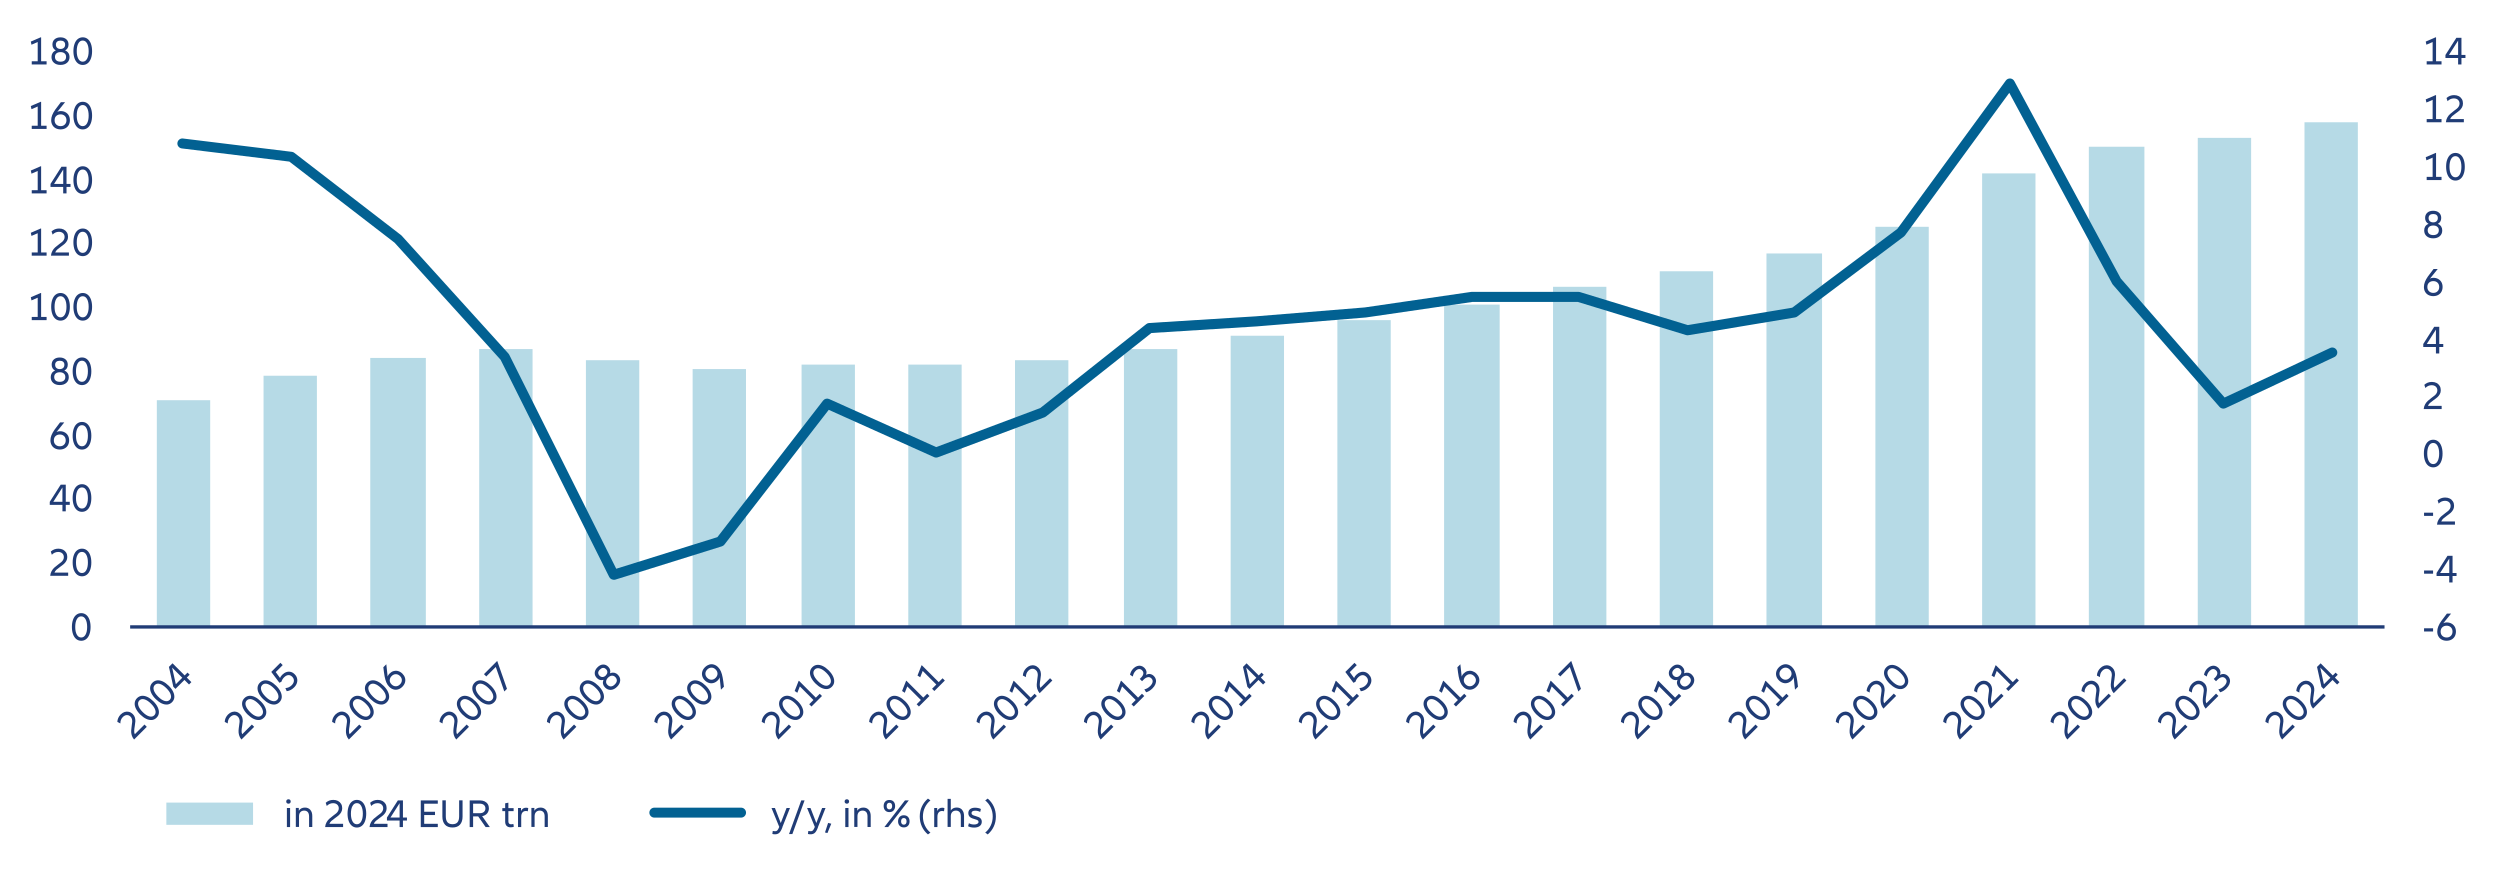 <?xml version="1.0" encoding="UTF-8"?>
<svg id="Ebene_1" xmlns="http://www.w3.org/2000/svg" xmlns:xlink="http://www.w3.org/1999/xlink" version="1.1" viewBox="0 0 562.24 197.5">
  <!-- Generator: Adobe Illustrator 29.8.0, SVG Export Plug-In . SVG Version: 2.1.1 Build 160)  -->
  <defs>
    <style>
      .st0 {
        fill: none;
      }

      .st1 {
        fill: #203c76;
      }

      .st2 {
        fill: #026192;
      }

      .st3 {
        clip-path: url(#clippath-1);
      }

      .st4 {
        fill: #b6dae6;
      }

      .st5 {
        clip-path: url(#clippath);
      }
    </style>
    <clipPath id="clippath">
      <rect class="st0" x="28.77" y="11" width="508" height="130"/>
    </clipPath>
    <clipPath id="clippath-1">
      <rect class="st0" x="28.77" y="11" width="508" height="130"/>
    </clipPath>
  </defs>
  <g class="st5">
    <path class="st4" d="M518.27,27.5h12v113.5h-12V27.5ZM494.27,31h12v110h-12V31ZM469.77,33h12.5v108h-12.5V33ZM445.77,39h12v102h-12V39ZM421.77,51h12v90h-12V51ZM397.27,57h12.5v84h-12.5V57ZM373.27,61h12v80h-12V61ZM349.27,64.5h12v76.5h-12v-76.5ZM324.77,68.5h12.5v72.5h-12.5v-72.5ZM300.77,72h12v69h-12v-69ZM276.77,75.5h12v65.5h-12v-65.5ZM252.77,78.5h12v62.5h-12v-62.5ZM228.27,81h12v60h-12v-60ZM204.27,82h12v59h-12v-59ZM180.27,82h12v59h-12v-59ZM155.77,83h12v58h-12v-58ZM131.77,81h12v60h-12v-60ZM107.77,78.5h12v62.5h-12v-62.5ZM83.27,80.5h12.5v60.5h-12.5v-60.5ZM59.27,84.5h12v56.5h-12v-56.5ZM35.27,90h12v51h-12v-51Z"/>
  </g>
  <rect class="st1" x="29.27" y="140.62" width="507" height=".75"/>
  <g class="st3">
    <path class="st2" d="M138.02,130.38c-.42,0-.81-.23-1.01-.62l-24.43-48.86-23.83-26.31-23.68-18.25-24.19-2.96c-.62-.08-1.06-.64-.98-1.25.08-.62.64-1.06,1.25-.98l24.5,3c.2.02.39.1.55.23l24,18.5c.05.04.1.09.15.14l24,26.5c.07.08.13.16.17.25l24.07,48.14,22.75-7.11,23.78-30.72c.32-.41.88-.55,1.35-.34l24.08,10.81,23.4-8.78,23.86-18.89c.18-.14.4-.23.63-.24l24-1.5,24.48-2,23.93-3.49c.05,0,.11-.01.16-.01h24c.11,0,.22.02.33.05l24.25,7.42,23.47-3.91,23.65-17.73,24.4-33.36c.23-.31.59-.48.99-.46.38.03.73.25.91.59l23.94,44.39,23.36,26.77,23.73-11.14c.56-.26,1.23-.02,1.5.54s.02,1.23-.54,1.5l-24.5,11.5c-.45.21-1,.1-1.33-.28l-24-27.5c-.05-.06-.1-.13-.14-.21l-23.15-42.93-23.45,32.06c-.07.09-.14.17-.23.24l-24,18c-.14.11-.31.18-.49.21l-24,4c-.17.03-.35.02-.51-.03l-24.34-7.45h-23.75l-23.92,3.49-24.57,2.01-23.67,1.48-23.72,18.78c-.09.07-.19.13-.3.17l-24,9c-.28.1-.59.09-.86-.03l-23.69-10.64-23.46,30.3c-.14.18-.33.32-.55.39l-24,7.5c-.11.03-.22.05-.34.05Z"/>
  </g>
  <g>
    <path class="st1" d="M547.19,141.3v.72h-2.03v-.72h2.03Z"/>
    <path class="st1" d="M551.33,140.24c.32.17.56.41.74.72.17.31.26.67.26,1.07s-.09.77-.26,1.08c-.17.31-.42.55-.74.73-.32.17-.68.26-1.1.26s-.78-.09-1.1-.26c-.32-.17-.57-.42-.74-.73-.18-.31-.26-.67-.26-1.08,0-.38.08-.77.23-1.15s.38-.79.68-1.22c.3-.43.72-.99,1.26-1.67h.94c-.7.85-1.28,1.57-1.75,2.17.22-.12.46-.18.75-.18.41,0,.77.08,1.09.26ZM551.19,143c.25-.25.37-.57.37-.96s-.12-.72-.37-.96c-.25-.24-.57-.36-.96-.36s-.72.12-.97.36c-.25.24-.37.56-.37.96s.12.72.37.96.57.37.97.37.72-.12.96-.37Z"/>
  </g>
  <g>
    <path class="st1" d="M547.19,128.3v.72h-2.03v-.72h2.03Z"/>
    <path class="st1" d="M552.47,128.86v.68h-.9v1.46h-.75v-1.46h-2.85v-.68l2.46-3.86h1.14v3.86h.9ZM550.83,128.86v-3.23l-2.06,3.23h2.06Z"/>
  </g>
  <g>
    <path class="st1" d="M547.19,115.3v.72h-2.03v-.72h2.03Z"/>
    <path class="st1" d="M552.11,117.28v.72h-4.04c.04-.42.15-.78.33-1.09.18-.31.38-.57.61-.77.23-.21.52-.44.88-.71.29-.2.51-.38.68-.52.17-.14.3-.31.41-.5.11-.19.16-.39.16-.62,0-.35-.12-.63-.35-.84-.23-.21-.54-.32-.94-.32-.28,0-.54.06-.78.17-.24.11-.45.27-.62.46l-.24-.72c.22-.2.47-.36.76-.48.29-.11.6-.17.93-.17.4,0,.75.08,1.05.23s.54.38.71.66c.17.28.25.61.25.98,0,.33-.07.63-.22.89-.15.26-.32.48-.53.67-.21.18-.48.4-.83.64-.37.26-.66.49-.86.67-.2.19-.35.4-.44.64h3.09Z"/>
  </g>
  <path class="st1" d="M546.11,104.73c-.32-.25-.56-.61-.73-1.08-.17-.47-.26-1.02-.26-1.65s.08-1.18.26-1.65.41-.83.73-1.08c.31-.25.69-.38,1.11-.38s.8.13,1.11.38c.32.25.56.61.73,1.08.17.47.26,1.02.26,1.65s-.08,1.18-.26,1.65c-.17.47-.41.83-.73,1.08-.31.25-.69.38-1.11.38s-.8-.13-1.11-.38ZM548.2,103.73c.24-.43.36-1,.36-1.73s-.12-1.31-.36-1.74c-.24-.43-.56-.64-.98-.64s-.74.21-.98.64c-.24.43-.36,1.01-.36,1.74s.12,1.3.36,1.73c.24.43.56.64.98.64s.74-.21.98-.64Z"/>
  <path class="st1" d="M549.12,91.28v.72h-4.04c.04-.42.15-.78.33-1.09.18-.31.38-.57.61-.77.23-.21.52-.44.88-.71.29-.2.51-.38.68-.52.17-.14.3-.31.41-.5.11-.19.16-.39.16-.62,0-.35-.12-.63-.35-.84-.23-.21-.54-.32-.94-.32-.28,0-.54.06-.78.17-.24.11-.45.27-.62.46l-.24-.72c.22-.2.47-.36.76-.48.29-.11.6-.17.93-.17.4,0,.75.08,1.05.23s.54.38.71.66c.17.28.25.61.25.98,0,.33-.07.63-.22.89-.15.26-.32.48-.53.67-.21.18-.48.4-.83.64-.37.26-.66.49-.86.67-.2.19-.35.4-.44.64h3.09Z"/>
  <path class="st1" d="M549.48,77.36v.68h-.9v1.46h-.75v-1.46h-2.85v-.68l2.46-3.86h1.14v3.86h.9ZM547.83,77.36v-3.23l-2.06,3.23h2.06Z"/>
  <path class="st1" d="M548.33,62.74c.32.17.56.41.74.72.17.31.26.67.26,1.07s-.09.77-.26,1.08c-.17.31-.42.55-.74.73-.32.17-.68.26-1.1.26s-.78-.09-1.1-.26c-.32-.17-.57-.42-.74-.73-.18-.31-.26-.67-.26-1.08,0-.38.08-.77.23-1.15s.38-.79.68-1.22c.3-.43.72-.99,1.26-1.67h.94c-.7.85-1.28,1.57-1.75,2.17.22-.12.46-.18.75-.18.41,0,.77.08,1.09.26ZM548.2,65.5c.25-.25.37-.57.37-.96s-.12-.72-.37-.96c-.25-.24-.57-.36-.96-.36s-.72.12-.97.36c-.25.24-.37.56-.37.96s.12.72.37.96.57.37.97.37.72-.12.96-.37Z"/>
  <path class="st1" d="M549.01,50.93c.16.26.24.55.24.88,0,.55-.18.98-.55,1.3s-.86.49-1.48.49-1.11-.16-1.48-.49c-.37-.32-.55-.76-.55-1.3,0-.33.08-.62.24-.88.16-.26.41-.46.74-.59-.51-.27-.77-.71-.77-1.32,0-.49.16-.88.49-1.18s.77-.44,1.32-.44.99.15,1.32.44.49.69.49,1.18c0,.61-.25,1.05-.76,1.32.34.14.58.34.74.59ZM548.15,52.59c.22-.19.33-.45.33-.8s-.11-.6-.34-.79c-.22-.19-.53-.28-.91-.28s-.69.09-.91.28c-.22.19-.34.45-.34.79s.11.62.33.8c.22.19.53.28.92.28s.7-.09.92-.28ZM546.45,48.37c-.18.16-.27.38-.27.67s.09.54.28.71c.19.17.44.26.76.26s.57-.09.76-.26c.19-.17.28-.41.28-.71s-.09-.51-.27-.67c-.18-.16-.44-.24-.77-.24s-.59.08-.77.24Z"/>
  <g>
    <path class="st1" d="M549.09,39.78v.72h-3.34v-.72h1.34v-4.33l-1.4.61-.15-.71,2.22-.96h.1v5.39h1.23Z"/>
    <path class="st1" d="M551.11,40.23c-.32-.25-.56-.61-.73-1.08-.17-.47-.26-1.02-.26-1.65s.08-1.18.26-1.65.41-.83.73-1.08c.31-.25.69-.38,1.11-.38s.8.13,1.11.38c.32.25.56.61.73,1.08.17.47.26,1.02.26,1.65s-.08,1.18-.26,1.65c-.17.47-.41.83-.73,1.08-.31.25-.69.38-1.11.38s-.8-.13-1.11-.38ZM553.2,39.23c.24-.43.36-1,.36-1.73s-.12-1.31-.36-1.74c-.24-.43-.56-.64-.98-.64s-.74.21-.98.64c-.24.43-.36,1.01-.36,1.74s.12,1.3.36,1.73c.24.43.56.64.98.64s.74-.21.98-.64Z"/>
  </g>
  <g>
    <path class="st1" d="M549.09,26.78v.72h-3.34v-.72h1.34v-4.33l-1.4.61-.15-.71,2.22-.96h.1v5.39h1.23Z"/>
    <path class="st1" d="M554.11,26.78v.72h-4.04c.04-.42.15-.78.33-1.09.18-.31.38-.57.61-.77.23-.21.52-.44.88-.71.29-.2.51-.38.68-.52.17-.14.3-.31.41-.5.11-.19.16-.39.16-.62,0-.35-.12-.63-.35-.84-.23-.21-.54-.32-.94-.32-.28,0-.54.06-.78.17-.24.11-.45.27-.62.46l-.24-.72c.22-.2.47-.36.76-.48.29-.11.6-.17.93-.17.4,0,.75.08,1.05.23s.54.38.71.66c.17.28.25.61.25.98,0,.33-.07.63-.22.89-.15.26-.32.48-.53.67-.21.18-.48.4-.83.64-.37.26-.66.49-.86.67-.2.19-.35.4-.44.64h3.09Z"/>
  </g>
  <g>
    <path class="st1" d="M549.09,13.78v.72h-3.34v-.72h1.34v-4.33l-1.4.61-.15-.71,2.22-.96h.1v5.39h1.23Z"/>
    <path class="st1" d="M554.47,12.36v.68h-.9v1.46h-.75v-1.46h-2.85v-.68l2.46-3.86h1.14v3.86h.9ZM552.82,12.36v-3.23l-2.06,3.23h2.06Z"/>
  </g>
  <path class="st1" d="M17.16,143.73c-.31-.25-.56-.61-.73-1.08-.17-.47-.26-1.02-.26-1.65s.09-1.18.26-1.65c.17-.47.41-.83.73-1.08.32-.25.69-.38,1.11-.38s.8.13,1.11.38.56.61.73,1.08.26,1.02.26,1.65-.09,1.18-.26,1.65c-.17.47-.41.83-.73,1.08-.31.25-.69.38-1.11.38s-.8-.13-1.11-.38ZM19.24,142.73c.24-.43.36-1,.36-1.73s-.12-1.31-.36-1.74c-.24-.43-.56-.64-.98-.64s-.74.21-.98.64c-.24.43-.36,1.01-.36,1.74s.12,1.3.36,1.73c.24.43.56.64.98.64s.74-.21.98-.64Z"/>
  <g>
    <path class="st1" d="M15.33,128.78v.72h-4.04c.04-.42.15-.78.33-1.09.18-.31.38-.57.61-.77s.52-.44.88-.71c.29-.2.51-.38.68-.52.17-.14.3-.31.41-.5.11-.19.16-.39.16-.62,0-.35-.12-.63-.35-.84-.23-.21-.54-.32-.94-.32-.28,0-.54.06-.78.17-.24.11-.45.27-.63.46l-.24-.72c.22-.2.47-.36.77-.48.29-.11.6-.17.93-.17.4,0,.75.08,1.05.23.3.16.54.38.71.66.17.28.25.61.25.98,0,.33-.07.63-.22.89-.15.26-.32.48-.53.67-.21.18-.48.4-.83.64-.37.26-.66.49-.86.67-.2.19-.35.4-.44.64h3.09Z"/>
    <path class="st1" d="M17.33,129.23c-.31-.25-.56-.61-.73-1.08-.17-.47-.26-1.02-.26-1.65s.09-1.18.26-1.65c.17-.47.41-.83.73-1.08.32-.25.69-.38,1.11-.38s.8.13,1.11.38.56.61.73,1.08.26,1.02.26,1.65-.09,1.18-.26,1.65c-.17.47-.41.83-.73,1.08-.31.25-.69.38-1.11.38s-.8-.13-1.11-.38ZM19.41,128.23c.24-.43.36-1,.36-1.73s-.12-1.31-.36-1.74c-.24-.43-.56-.64-.98-.64s-.74.21-.98.64c-.24.43-.36,1.01-.36,1.74s.12,1.3.36,1.73c.24.43.56.64.98.64s.74-.21.98-.64Z"/>
  </g>
  <g>
    <path class="st1" d="M15.69,112.86v.68h-.9v1.46h-.75v-1.46h-2.85v-.68l2.46-3.86h1.14v3.86h.9ZM14.04,112.86v-3.23l-2.06,3.23h2.06Z"/>
    <path class="st1" d="M17.33,114.73c-.31-.25-.56-.61-.73-1.08-.17-.47-.26-1.02-.26-1.65s.09-1.18.26-1.65c.17-.47.41-.83.73-1.08.32-.25.69-.38,1.11-.38s.8.13,1.11.38.56.61.73,1.08.26,1.02.26,1.65-.09,1.18-.26,1.65c-.17.47-.41.83-.73,1.08-.31.25-.69.38-1.11.38s-.8-.13-1.11-.38ZM19.41,113.73c.24-.43.36-1,.36-1.73s-.12-1.31-.36-1.74c-.24-.43-.56-.64-.98-.64s-.74.21-.98.64c-.24.43-.36,1.01-.36,1.74s.12,1.3.36,1.73c.24.43.56.64.98.64s.74-.21.98-.64Z"/>
  </g>
  <g>
    <path class="st1" d="M14.55,97.24c.32.17.56.41.74.72.17.31.26.67.26,1.07s-.09.77-.26,1.08c-.17.31-.42.55-.74.73-.32.17-.68.26-1.1.26s-.78-.09-1.1-.26c-.32-.17-.57-.42-.74-.73-.18-.31-.27-.67-.27-1.08,0-.38.08-.77.23-1.15.16-.38.38-.79.68-1.22.3-.43.72-.99,1.26-1.67h.95c-.7.85-1.28,1.57-1.75,2.17.22-.12.46-.18.75-.18.41,0,.77.08,1.09.26ZM14.41,100c.25-.25.37-.57.37-.96s-.12-.72-.37-.96c-.25-.24-.57-.36-.96-.36s-.72.12-.97.36c-.25.24-.37.56-.37.96s.12.72.37.96.57.37.97.37.72-.12.96-.37Z"/>
    <path class="st1" d="M17.33,100.73c-.31-.25-.56-.61-.73-1.08-.17-.47-.26-1.02-.26-1.65s.09-1.18.26-1.65c.17-.47.41-.83.73-1.08.32-.25.69-.38,1.11-.38s.8.13,1.11.38.56.61.73,1.08.26,1.02.26,1.65-.09,1.18-.26,1.65c-.17.47-.41.83-.73,1.08-.31.25-.69.38-1.11.38s-.8-.13-1.11-.38ZM19.41,99.73c.24-.43.36-1,.36-1.73s-.12-1.31-.36-1.74c-.24-.43-.56-.64-.98-.64s-.74.21-.98.64c-.24.43-.36,1.01-.36,1.74s.12,1.3.36,1.73c.24.43.56.64.98.64s.74-.21.98-.64Z"/>
  </g>
  <g>
    <path class="st1" d="M15.23,83.93c.16.26.24.55.24.88,0,.55-.18.98-.55,1.3-.37.32-.86.49-1.48.49s-1.11-.16-1.48-.49c-.37-.32-.55-.76-.55-1.3,0-.33.08-.62.24-.88.16-.26.41-.46.74-.59-.51-.27-.77-.71-.77-1.32,0-.49.16-.88.49-1.18.33-.29.77-.44,1.32-.44s.99.15,1.32.44.49.69.49,1.18c0,.61-.26,1.05-.77,1.32.34.14.58.34.74.59ZM14.36,85.59c.22-.19.33-.45.33-.8s-.11-.6-.34-.79c-.23-.19-.53-.28-.91-.28s-.69.09-.91.28c-.23.19-.34.45-.34.79s.11.62.33.8c.22.19.53.28.92.28s.7-.09.92-.28ZM12.67,81.37c-.18.16-.27.38-.27.67s.09.54.28.71.44.26.76.26.57-.09.76-.26.28-.41.28-.71-.09-.51-.27-.67c-.18-.16-.44-.24-.77-.24s-.59.08-.77.24Z"/>
    <path class="st1" d="M17.33,86.23c-.31-.25-.56-.61-.73-1.08-.17-.47-.26-1.02-.26-1.65s.09-1.18.26-1.65c.17-.47.41-.83.73-1.08.32-.25.69-.38,1.11-.38s.8.13,1.11.38.56.61.73,1.08.26,1.02.26,1.65-.09,1.18-.26,1.65c-.17.47-.41.83-.73,1.08-.31.25-.69.38-1.11.38s-.8-.13-1.11-.38ZM19.41,85.23c.24-.43.36-1,.36-1.73s-.12-1.31-.36-1.74c-.24-.43-.56-.64-.98-.64s-.74.21-.98.64c-.24.43-.36,1.01-.36,1.74s.12,1.3.36,1.73c.24.43.56.64.98.64s.74-.21.98-.64Z"/>
  </g>
  <g>
    <path class="st1" d="M10.48,71.28v.72h-3.34v-.72h1.34v-4.33l-1.4.61-.15-.71,2.22-.96h.1v5.39h1.23Z"/>
    <path class="st1" d="M12.5,71.73c-.31-.25-.56-.61-.73-1.08-.17-.47-.26-1.02-.26-1.65s.09-1.18.26-1.65c.17-.47.41-.83.73-1.08.32-.25.69-.38,1.11-.38s.8.13,1.11.38.56.61.73,1.08.26,1.02.26,1.65-.09,1.18-.26,1.65c-.17.47-.41.83-.73,1.08-.31.25-.69.38-1.11.38s-.8-.13-1.11-.38ZM14.59,70.73c.24-.43.36-1,.36-1.73s-.12-1.31-.36-1.74c-.24-.43-.56-.64-.98-.64s-.74.21-.98.64c-.24.43-.36,1.01-.36,1.74s.12,1.3.36,1.73c.24.43.56.64.98.64s.74-.21.98-.64Z"/>
    <path class="st1" d="M17.5,71.73c-.31-.25-.56-.61-.73-1.08-.17-.47-.26-1.02-.26-1.65s.09-1.18.26-1.65c.17-.47.41-.83.73-1.08.32-.25.69-.38,1.11-.38s.8.13,1.11.38.56.61.73,1.08.26,1.02.26,1.65-.09,1.18-.26,1.65c-.17.47-.41.83-.73,1.08-.31.25-.69.38-1.11.38s-.8-.13-1.11-.38ZM19.58,70.73c.24-.43.36-1,.36-1.73s-.12-1.31-.36-1.74c-.24-.43-.56-.64-.98-.64s-.74.21-.98.64c-.24.43-.36,1.01-.36,1.74s.12,1.3.36,1.73c.24.43.56.64.98.64s.74-.21.98-.64Z"/>
  </g>
  <g>
    <path class="st1" d="M10.48,56.78v.72h-3.34v-.72h1.34v-4.33l-1.4.61-.15-.71,2.22-.96h.1v5.39h1.23Z"/>
    <path class="st1" d="M15.5,56.78v.72h-4.04c.04-.42.15-.78.33-1.09.18-.31.38-.57.61-.77s.52-.44.88-.71c.29-.2.51-.38.68-.52.17-.14.3-.31.41-.5.11-.19.16-.39.16-.62,0-.35-.12-.63-.35-.84-.23-.21-.54-.32-.94-.32-.28,0-.54.06-.78.17-.24.11-.45.27-.63.46l-.24-.72c.22-.2.47-.36.77-.48.29-.11.6-.17.93-.17.4,0,.75.08,1.05.23.3.16.54.38.71.66.17.28.25.61.25.98,0,.33-.07.63-.22.89-.15.26-.32.48-.53.67-.21.18-.48.4-.83.64-.37.26-.66.49-.86.67-.2.19-.35.4-.44.64h3.09Z"/>
    <path class="st1" d="M17.5,57.23c-.31-.25-.56-.61-.73-1.08-.17-.47-.26-1.02-.26-1.65s.09-1.18.26-1.65c.17-.47.41-.83.73-1.08.32-.25.69-.38,1.11-.38s.8.13,1.11.38.56.61.73,1.08.26,1.02.26,1.65-.09,1.18-.26,1.65c-.17.47-.41.83-.73,1.08-.31.25-.69.38-1.11.38s-.8-.13-1.11-.38ZM19.58,56.23c.24-.43.36-1,.36-1.73s-.12-1.31-.36-1.74c-.24-.43-.56-.64-.98-.64s-.74.21-.98.64c-.24.43-.36,1.01-.36,1.74s.12,1.3.36,1.73c.24.43.56.64.98.64s.74-.21.98-.64Z"/>
  </g>
  <g>
    <path class="st1" d="M10.48,42.78v.72h-3.34v-.72h1.34v-4.33l-1.4.61-.15-.71,2.22-.96h.1v5.39h1.23Z"/>
    <path class="st1" d="M15.86,41.36v.68h-.9v1.46h-.75v-1.46h-2.85v-.68l2.46-3.86h1.14v3.86h.9ZM14.22,41.36v-3.23l-2.06,3.23h2.06Z"/>
    <path class="st1" d="M17.5,43.23c-.31-.25-.56-.61-.73-1.08-.17-.47-.26-1.02-.26-1.65s.09-1.18.26-1.65c.17-.47.41-.83.73-1.08.32-.25.69-.38,1.11-.38s.8.13,1.11.38.56.61.73,1.08.26,1.02.26,1.65-.09,1.18-.26,1.65c-.17.47-.41.83-.73,1.08-.31.25-.69.38-1.11.38s-.8-.13-1.11-.38ZM19.58,42.23c.24-.43.36-1,.36-1.73s-.12-1.31-.36-1.74c-.24-.43-.56-.64-.98-.64s-.74.21-.98.64c-.24.43-.36,1.01-.36,1.74s.12,1.3.36,1.73c.24.43.56.64.98.64s.74-.21.98-.64Z"/>
  </g>
  <g>
    <path class="st1" d="M10.48,28.28v.72h-3.34v-.72h1.34v-4.33l-1.4.61-.15-.71,2.22-.96h.1v5.39h1.23Z"/>
    <path class="st1" d="M14.72,25.24c.32.17.56.41.74.72.17.31.26.67.26,1.07s-.09.77-.26,1.08c-.17.31-.42.55-.74.73-.32.17-.68.26-1.1.26s-.78-.09-1.1-.26c-.32-.17-.57-.42-.74-.73-.18-.31-.27-.67-.27-1.08,0-.38.08-.77.23-1.15.16-.38.38-.79.68-1.22.3-.43.72-.99,1.26-1.67h.95c-.7.85-1.28,1.57-1.75,2.17.22-.12.46-.18.75-.18.41,0,.77.08,1.09.26ZM14.58,28c.25-.25.37-.57.37-.96s-.12-.72-.37-.96c-.25-.24-.57-.36-.96-.36s-.72.12-.97.36c-.25.24-.37.56-.37.96s.12.72.37.96.57.37.97.37.72-.12.96-.37Z"/>
    <path class="st1" d="M17.5,28.73c-.31-.25-.56-.61-.73-1.08-.17-.47-.26-1.02-.26-1.65s.09-1.18.26-1.65c.17-.47.41-.83.73-1.08.32-.25.69-.38,1.11-.38s.8.13,1.11.38.56.61.73,1.08.26,1.02.26,1.65-.09,1.18-.26,1.65c-.17.47-.41.83-.73,1.08-.31.25-.69.38-1.11.38s-.8-.13-1.11-.38ZM19.58,27.73c.24-.43.36-1,.36-1.73s-.12-1.31-.36-1.74c-.24-.43-.56-.64-.98-.64s-.74.21-.98.64c-.24.43-.36,1.01-.36,1.74s.12,1.3.36,1.73c.24.43.56.64.98.64s.74-.21.98-.64Z"/>
  </g>
  <g>
    <path class="st1" d="M10.48,13.78v.72h-3.34v-.72h1.34v-4.33l-1.4.61-.15-.71,2.22-.96h.1v5.39h1.23Z"/>
    <path class="st1" d="M15.4,11.93c.16.26.24.55.24.88,0,.55-.18.98-.55,1.3-.37.32-.86.49-1.48.49s-1.11-.16-1.48-.49c-.37-.32-.55-.76-.55-1.3,0-.33.08-.62.24-.88.16-.26.41-.46.74-.59-.51-.27-.77-.71-.77-1.32,0-.49.16-.88.49-1.18.33-.29.77-.44,1.32-.44s.99.15,1.32.44.49.69.49,1.18c0,.61-.26,1.05-.77,1.32.34.14.58.34.74.59ZM14.53,13.59c.22-.19.33-.45.33-.8s-.11-.6-.34-.79c-.23-.19-.53-.28-.91-.28s-.69.09-.91.28c-.23.19-.34.45-.34.79s.11.62.33.8c.22.19.53.28.92.28s.7-.09.92-.28ZM12.84,9.37c-.18.16-.27.38-.27.67s.09.54.28.71.44.26.76.26.57-.09.76-.26.28-.41.28-.71-.09-.51-.27-.67c-.18-.16-.44-.24-.77-.24s-.59.08-.77.24Z"/>
    <path class="st1" d="M17.5,14.23c-.31-.25-.56-.61-.73-1.08-.17-.47-.26-1.02-.26-1.65s.09-1.18.26-1.65c.17-.47.41-.83.73-1.08.32-.25.69-.38,1.11-.38s.8.13,1.11.38.56.61.73,1.08.26,1.02.26,1.65-.09,1.18-.26,1.65c-.17.47-.41.83-.73,1.08-.31.25-.69.38-1.11.38s-.8-.13-1.11-.38ZM19.58,13.23c.24-.43.36-1,.36-1.73s-.12-1.31-.36-1.74c-.24-.43-.56-.64-.98-.64s-.74.21-.98.64c-.24.43-.36,1.01-.36,1.74s.12,1.3.36,1.73c.24.43.56.64.98.64s.74-.21.98-.64Z"/>
  </g>
  <g>
    <path class="st1" d="M32.5,162.95l.51.51-2.86,2.86c-.27-.33-.45-.66-.54-1.01-.09-.34-.13-.67-.11-.98.02-.31.06-.68.12-1.12.06-.35.1-.63.11-.85.01-.22,0-.43-.06-.64-.06-.21-.16-.39-.32-.55-.25-.25-.52-.36-.84-.35-.31.01-.61.16-.89.44-.2.2-.34.42-.43.67-.09.25-.13.5-.12.77l-.68-.34c0-.3.08-.59.2-.88.13-.29.31-.55.53-.78.28-.28.58-.47.91-.58.33-.1.65-.11.97-.03.32.08.61.25.87.51.23.23.39.49.47.78.08.29.11.57.1.85-.02.28-.06.62-.13,1.04-.08.45-.12.81-.13,1.09-.01.28.03.53.14.76l2.18-2.18Z"/>
    <path class="st1" d="M34.17,161.92c-.4.04-.83-.04-1.28-.25-.45-.21-.9-.54-1.35-.98s-.77-.9-.99-1.35c-.21-.45-.3-.88-.25-1.28.04-.4.22-.75.52-1.05s.65-.47,1.05-.52c.4-.04.83.04,1.28.25.45.21.9.54,1.35.99s.77.89.98,1.35c.21.45.29.88.25,1.28-.04.4-.22.75-.52,1.05-.3.3-.65.47-1.05.52ZM34.94,159.73c-.13-.47-.46-.96-.97-1.47-.52-.52-1.01-.84-1.48-.98-.47-.13-.85-.05-1.14.24-.29.29-.37.67-.24,1.14.13.47.46.96.98,1.48.51.51,1,.84,1.47.97.47.13.85.05,1.14-.24.29-.29.37-.67.24-1.14Z"/>
    <path class="st1" d="M37.64,158.44c-.4.04-.83-.04-1.28-.25-.45-.21-.9-.54-1.35-.98s-.77-.9-.99-1.35c-.21-.45-.3-.88-.25-1.28.04-.4.22-.75.52-1.05.3-.3.65-.47,1.05-.52.4-.04.83.04,1.28.25.45.21.9.54,1.35.99s.77.89.98,1.35c.21.45.29.88.25,1.28-.04.4-.22.75-.52,1.05-.3.3-.65.47-1.05.52ZM38.41,156.26c-.13-.47-.46-.96-.97-1.47-.52-.52-1.01-.84-1.48-.98-.47-.13-.85-.05-1.14.24-.29.29-.37.67-.24,1.14.13.47.46.96.98,1.48.51.51,1,.84,1.47.97.47.13.85.05,1.14-.24.29-.29.37-.67.24-1.14Z"/>
    <path class="st1" d="M42.17,151.26l.48.48-.64.64,1.03,1.03-.53.53-1.03-1.03-2.02,2.02-.48-.48-.99-4.47.81-.81,2.73,2.73.64-.64ZM41,152.43l-2.29-2.29.83,3.74,1.46-1.46Z"/>
  </g>
  <g>
    <path class="st1" d="M56.65,162.95l.51.51-2.86,2.86c-.27-.33-.45-.66-.54-1.01s-.13-.67-.11-.98c.01-.31.06-.68.12-1.12.06-.35.1-.63.11-.85.01-.22,0-.43-.06-.64s-.16-.39-.32-.55c-.25-.25-.52-.36-.84-.35-.31.01-.61.16-.89.44-.2.2-.34.42-.43.67-.09.25-.13.5-.12.77l-.68-.34c0-.3.08-.59.2-.88.13-.29.31-.55.53-.78.28-.28.58-.47.91-.58.32-.1.65-.11.97-.03.32.08.61.25.87.51.23.23.39.49.47.78.08.29.11.57.1.85-.02.28-.06.62-.13,1.04-.08.45-.12.81-.13,1.09-.01.28.03.53.14.76l2.18-2.18Z"/>
    <path class="st1" d="M58.32,161.92c-.4.04-.83-.04-1.28-.25-.45-.21-.9-.54-1.35-.98s-.77-.9-.99-1.35c-.21-.45-.3-.88-.25-1.28.04-.4.22-.75.52-1.05.3-.3.65-.47,1.05-.52.4-.04.83.04,1.28.25.45.21.9.54,1.35.99s.77.89.98,1.35.29.88.25,1.28c-.04.4-.22.75-.52,1.05-.3.3-.65.47-1.05.52ZM59.09,159.73c-.13-.47-.46-.96-.97-1.47s-1.01-.84-1.48-.98c-.47-.13-.85-.05-1.14.24-.29.29-.37.67-.24,1.14.13.47.46.96.98,1.48s1,.84,1.47.97c.47.13.85.05,1.14-.24.29-.29.37-.67.24-1.14Z"/>
    <path class="st1" d="M61.8,158.44c-.4.04-.83-.04-1.28-.25-.45-.21-.9-.54-1.35-.98s-.77-.89-.99-1.35-.3-.88-.25-1.28c.04-.4.22-.75.52-1.05.3-.3.65-.47,1.05-.52.4-.04.83.04,1.28.25.45.21.9.54,1.35.99s.77.89.98,1.35c.21.45.29.88.25,1.28-.05.4-.22.75-.52,1.05-.3.3-.65.47-1.05.52ZM62.57,156.26c-.13-.47-.46-.96-.97-1.47s-1.01-.84-1.48-.98c-.47-.13-.85-.05-1.14.24-.29.29-.37.67-.24,1.14.13.47.46.96.98,1.48s1,.84,1.47.97c.47.13.85.05,1.14-.24.29-.29.37-.67.24-1.14Z"/>
    <path class="st1" d="M64.49,155.46l-.31-.71c.56-.04,1.03-.25,1.42-.64.31-.31.48-.64.5-.98.02-.34-.11-.65-.38-.93-.27-.27-.56-.39-.88-.37-.32.02-.64.19-.96.51-.28.28-.48.61-.58.97l-.46.24-1.83-2.44,2.05-2.05.52.52-1.57,1.57.97,1.32c.1-.25.27-.49.5-.72.29-.29.6-.49.93-.6.33-.11.66-.12.98-.04.32.08.62.26.88.53.28.28.46.58.54.93.09.34.07.69-.04,1.04-.11.35-.32.68-.62.98-.49.49-1.04.78-1.65.85Z"/>
  </g>
  <g>
    <path class="st1" d="M80.8,162.95l.51.51-2.86,2.86c-.27-.33-.45-.66-.54-1.01-.09-.35-.13-.67-.11-.98.01-.31.06-.68.12-1.12.06-.35.1-.63.11-.85.01-.22,0-.43-.06-.64-.06-.21-.16-.39-.32-.55-.25-.25-.53-.36-.84-.35-.31.01-.61.16-.89.44-.2.2-.34.42-.43.67-.09.25-.13.5-.12.77l-.68-.34c0-.3.08-.59.2-.88.13-.29.31-.55.53-.78.28-.28.58-.47.91-.58s.65-.11.97-.03c.32.08.61.25.87.51.23.23.39.5.47.78.08.29.11.57.1.85-.02.28-.06.62-.13,1.04-.08.45-.12.81-.13,1.09-.01.28.03.53.14.76l2.18-2.18Z"/>
    <path class="st1" d="M82.48,161.92c-.4.04-.83-.04-1.28-.25-.45-.21-.9-.54-1.35-.98s-.77-.89-.99-1.35-.3-.88-.25-1.28c.04-.4.22-.75.52-1.05.3-.3.65-.47,1.05-.52s.83.04,1.28.25c.45.21.9.54,1.35.99s.77.89.98,1.35c.21.45.29.88.25,1.28-.04.4-.22.75-.52,1.05-.3.3-.65.47-1.05.52ZM83.25,159.73c-.13-.47-.46-.96-.97-1.47-.52-.52-1.01-.84-1.48-.98-.47-.13-.85-.05-1.14.24-.29.29-.37.67-.24,1.14.13.47.46.96.98,1.48.51.51,1,.84,1.47.97.47.13.85.05,1.14-.24.29-.29.37-.67.24-1.14Z"/>
    <path class="st1" d="M85.95,158.44c-.4.04-.83-.04-1.28-.25-.45-.21-.9-.54-1.35-.98s-.77-.89-.99-1.35c-.21-.45-.3-.88-.25-1.28.04-.4.22-.75.52-1.05.3-.3.65-.47,1.05-.52s.83.04,1.28.25c.45.21.9.54,1.35.99s.77.89.98,1.35c.21.45.29.88.25,1.28-.04.4-.22.75-.52,1.05s-.65.47-1.05.52ZM86.72,156.26c-.13-.47-.46-.96-.97-1.47-.52-.52-1.01-.84-1.48-.98-.47-.13-.85-.05-1.14.24-.29.29-.37.67-.24,1.14.13.47.46.96.98,1.48.51.51,1,.84,1.47.97s.85.05,1.14-.24c.29-.29.37-.67.24-1.14Z"/>
    <path class="st1" d="M88.53,150.93c.35-.1.69-.11,1.03,0,.34.1.66.29.94.57s.48.6.58.95c.1.34.1.69,0,1.04s-.3.67-.59.96c-.29.29-.61.49-.96.59-.35.1-.69.11-1.04,0-.35-.1-.66-.29-.95-.58-.27-.27-.49-.6-.65-.98-.16-.38-.29-.83-.39-1.35-.1-.52-.19-1.21-.29-2.07l.67-.67c.11,1.09.21,2.01.3,2.77.07-.24.2-.46.4-.65.29-.29.6-.49.95-.59ZM90.38,152.98c0-.35-.14-.66-.42-.94-.28-.28-.59-.42-.94-.42-.35,0-.66.14-.94.42-.28.28-.42.59-.43.94s.13.66.41.94c.28.28.59.42.95.42.35,0,.66-.14.94-.42.28-.28.42-.59.42-.94Z"/>
  </g>
  <g>
    <path class="st1" d="M104.96,162.95l.51.51-2.86,2.86c-.27-.33-.45-.66-.54-1.01-.09-.35-.13-.67-.11-.98.01-.31.06-.68.12-1.12.06-.35.1-.63.11-.85.01-.22,0-.43-.06-.64-.06-.21-.16-.39-.32-.55-.25-.25-.52-.36-.84-.35-.31.02-.61.16-.89.44-.2.2-.34.42-.43.67-.09.25-.13.5-.12.77l-.68-.34c0-.3.08-.59.2-.88.13-.29.31-.55.53-.78.28-.28.58-.47.91-.58s.65-.11.97-.03c.32.08.61.25.87.51.23.23.39.49.47.78.08.29.11.57.1.85-.02.28-.06.62-.13,1.04-.08.45-.12.81-.13,1.09-.01.28.03.53.14.76l2.18-2.18Z"/>
    <path class="st1" d="M106.63,161.92c-.4.04-.83-.04-1.28-.25-.45-.21-.9-.54-1.35-.98s-.77-.9-.99-1.35c-.21-.45-.3-.88-.25-1.28.04-.4.22-.75.52-1.05.3-.3.65-.47,1.05-.52.4-.04.83.04,1.28.25.45.21.9.54,1.35.99s.77.89.98,1.35c.21.45.29.88.25,1.28-.04.4-.22.75-.52,1.05-.3.3-.65.47-1.05.52ZM107.4,159.73c-.13-.47-.46-.96-.97-1.47-.52-.52-1.01-.84-1.48-.98-.47-.13-.85-.05-1.14.24-.29.29-.37.67-.24,1.14.13.47.46.96.98,1.48.51.51,1,.84,1.47.97.47.13.85.05,1.14-.24.29-.29.37-.67.24-1.14Z"/>
    <path class="st1" d="M110.1,158.44c-.4.04-.83-.04-1.28-.25-.45-.21-.9-.54-1.35-.98s-.77-.9-.99-1.35c-.21-.45-.3-.88-.25-1.28.04-.4.22-.75.52-1.05s.65-.47,1.05-.52c.4-.04.83.04,1.28.25.45.21.9.54,1.35.99s.77.89.98,1.35c.21.45.29.88.25,1.28-.04.4-.22.75-.52,1.05-.3.3-.65.47-1.05.52ZM110.88,156.26c-.13-.47-.46-.96-.97-1.47-.52-.52-1.01-.84-1.48-.98-.47-.13-.85-.05-1.14.24-.29.29-.37.67-.24,1.14.13.47.46.96.98,1.48.51.51,1,.84,1.47.97.47.13.85.05,1.14-.24s.37-.67.24-1.14Z"/>
    <path class="st1" d="M114.02,154.91l-.6.6-1.92-5.52-2.14,2.14-.52-.52,2.98-2.98,2.2,6.29Z"/>
  </g>
  <g>
    <path class="st1" d="M129.11,162.95l.51.51-2.86,2.86c-.27-.33-.45-.66-.54-1.01s-.13-.67-.11-.98.06-.68.12-1.12c.06-.35.1-.63.11-.85.01-.22,0-.43-.06-.64-.06-.21-.16-.39-.32-.55-.25-.25-.53-.36-.84-.35-.31.01-.61.16-.89.44-.2.2-.34.42-.43.67-.09.25-.13.5-.12.77l-.68-.34c0-.3.08-.59.2-.88.13-.29.31-.55.53-.78.28-.28.58-.47.91-.58.32-.1.65-.11.97-.03.32.08.61.25.87.51.23.23.39.49.47.78.08.29.11.57.1.85-.02.28-.06.62-.13,1.04-.08.45-.12.81-.13,1.09-.01.28.03.53.14.76l2.18-2.18Z"/>
    <path class="st1" d="M130.79,161.92c-.4.04-.83-.04-1.28-.25-.45-.21-.9-.54-1.35-.98-.45-.45-.77-.89-.99-1.35-.21-.45-.3-.88-.25-1.28.04-.4.22-.75.52-1.05s.65-.47,1.05-.52c.4-.04.83.04,1.28.25.45.21.9.54,1.35.99.45.45.77.89.98,1.35.21.45.29.88.25,1.28-.04.4-.22.75-.52,1.05-.3.3-.65.47-1.05.52ZM131.56,159.73c-.13-.47-.46-.96-.97-1.47-.52-.52-1.01-.84-1.48-.98-.47-.13-.85-.05-1.14.24-.29.29-.37.67-.24,1.14.13.47.46.96.98,1.48.51.51,1,.84,1.47.97.47.13.85.05,1.14-.24.29-.29.37-.67.24-1.14Z"/>
    <path class="st1" d="M134.26,158.44c-.4.04-.83-.04-1.28-.25-.45-.21-.9-.54-1.35-.98-.45-.45-.77-.89-.99-1.35-.21-.45-.3-.88-.25-1.28.04-.4.22-.75.52-1.05.3-.3.65-.47,1.05-.52.4-.04.83.04,1.28.25.45.21.9.54,1.35.99.45.45.77.89.98,1.35.21.45.29.88.25,1.28-.04.4-.22.75-.52,1.05-.3.3-.65.47-1.05.52ZM135.03,156.26c-.13-.47-.46-.96-.97-1.47-.52-.52-1.01-.84-1.48-.98-.47-.13-.85-.05-1.14.24-.29.29-.37.67-.24,1.14.13.47.46.96.98,1.48.51.51,1,.84,1.47.97.47.13.85.05,1.14-.24.29-.29.37-.67.24-1.14Z"/>
    <path class="st1" d="M138.16,151.29c.29.07.56.22.79.46.39.39.56.82.53,1.31-.03.49-.26.95-.7,1.39-.44.44-.9.67-1.39.7-.49.03-.92-.15-1.31-.53-.23-.23-.39-.5-.46-.79-.07-.29-.03-.61.1-.94-.55.17-1.04.04-1.48-.4-.35-.35-.51-.74-.49-1.18.02-.44.23-.85.62-1.24.39-.39.8-.6,1.24-.62s.83.14,1.18.49c.43.43.56.93.4,1.48.34-.14.65-.18.94-.11ZM134.54,151.29c-.02.24.08.46.28.67.21.21.45.31.7.3.26-.01.5-.13.72-.35.22-.23.34-.47.35-.72.01-.26-.09-.49-.3-.7-.2-.2-.43-.3-.67-.28-.24.01-.48.14-.72.38-.24.24-.36.48-.38.72ZM138.72,153.08c.02-.29-.09-.55-.33-.8s-.5-.34-.79-.32c-.29.02-.58.17-.85.44s-.42.55-.44.85c-.03.29.08.56.32.79s.51.36.8.33c.29-.02.57-.17.85-.46.28-.28.43-.56.45-.85Z"/>
  </g>
  <g>
    <path class="st1" d="M153.27,162.95l.51.51-2.86,2.86c-.27-.33-.45-.66-.54-1.01-.09-.34-.13-.67-.11-.98.02-.31.06-.68.12-1.12.06-.35.1-.63.11-.85.01-.22,0-.43-.06-.64-.06-.21-.16-.39-.32-.55-.25-.25-.52-.36-.84-.35-.31.01-.61.16-.89.44-.2.2-.34.42-.43.67-.09.25-.13.5-.12.77l-.68-.34c0-.3.08-.59.2-.88.13-.29.31-.55.53-.78.28-.28.58-.47.91-.58.33-.1.65-.11.97-.03.32.08.61.25.87.51.23.23.39.49.47.78.08.29.11.57.1.85-.02.28-.06.62-.13,1.04-.08.45-.12.81-.13,1.09-.01.28.03.53.14.76l2.18-2.18Z"/>
    <path class="st1" d="M154.94,161.92c-.4.04-.83-.04-1.28-.25-.45-.21-.9-.54-1.35-.98s-.77-.9-.99-1.35c-.21-.45-.3-.88-.25-1.28.04-.4.22-.75.52-1.05s.65-.47,1.05-.52c.4-.04.83.04,1.28.25.45.21.9.54,1.35.99s.77.89.98,1.35c.21.45.29.88.25,1.28-.04.4-.22.75-.52,1.05-.3.3-.65.47-1.05.52ZM155.71,159.73c-.13-.47-.46-.96-.97-1.47-.52-.52-1.01-.84-1.48-.98-.47-.13-.85-.05-1.14.24-.29.29-.37.67-.24,1.14.13.47.46.96.98,1.48.51.51,1,.84,1.47.97.47.13.85.05,1.14-.24.29-.29.37-.67.24-1.14Z"/>
    <path class="st1" d="M158.42,158.44c-.4.04-.83-.04-1.28-.25-.45-.21-.9-.54-1.35-.98s-.77-.9-.99-1.35c-.21-.45-.3-.88-.25-1.28.04-.4.22-.75.52-1.05.3-.3.65-.47,1.05-.52.4-.04.83.04,1.28.25.45.21.9.54,1.35.99s.77.89.98,1.35c.21.45.29.88.25,1.28-.04.4-.22.75-.52,1.05-.3.3-.65.47-1.05.52ZM159.18,156.26c-.13-.47-.46-.96-.97-1.47-.52-.52-1.01-.84-1.48-.98-.47-.13-.85-.05-1.14.24-.29.29-.37.67-.24,1.14.13.47.46.96.98,1.48.51.51,1,.84,1.47.97.47.13.85.05,1.14-.24.29-.29.37-.67.24-1.14Z"/>
    <path class="st1" d="M159.5,149.46c.35-.1.69-.11,1.04,0,.35.1.66.29.95.58.27.27.49.6.65.98s.29.83.38,1.35c.1.52.2,1.21.29,2.07l-.67.67c-.11-1.09-.21-2.01-.3-2.77-.07.24-.2.46-.4.66-.29.29-.6.49-.95.59-.35.1-.69.11-1.03,0-.34-.1-.66-.29-.94-.57-.29-.29-.48-.6-.58-.95-.1-.34-.1-.69,0-1.04.1-.35.3-.67.59-.96.29-.29.61-.49.96-.59ZM161.36,151.51c0-.35-.13-.66-.41-.94s-.59-.42-.94-.42c-.35,0-.67.14-.95.42-.28.28-.42.59-.42.94,0,.35.14.66.42.94s.59.42.94.42c.35,0,.66-.14.94-.42.28-.28.42-.59.43-.94Z"/>
  </g>
  <g>
    <path class="st1" d="M177.42,162.95l.51.51-2.86,2.86c-.27-.33-.45-.66-.54-1.01-.09-.34-.13-.67-.11-.98.02-.31.06-.68.12-1.12.06-.35.1-.63.11-.85.01-.22,0-.43-.06-.64-.06-.21-.16-.39-.32-.55-.25-.25-.52-.36-.84-.35-.31.02-.61.16-.89.44-.2.2-.34.42-.43.67-.09.25-.13.5-.12.77l-.68-.34c0-.3.08-.59.2-.88.13-.29.31-.55.53-.78.28-.28.58-.47.91-.58.33-.1.65-.11.97-.03.32.08.61.25.87.51.23.23.39.5.47.78.08.29.11.57.1.85-.02.28-.06.62-.13,1.04-.08.45-.12.81-.13,1.09-.01.28.03.53.14.76l2.18-2.18Z"/>
    <path class="st1" d="M179.09,161.91c-.4.04-.83-.04-1.28-.25-.45-.21-.9-.54-1.35-.98s-.77-.9-.99-1.35c-.21-.45-.3-.88-.25-1.28.04-.4.22-.75.52-1.05.3-.3.65-.47,1.05-.52s.83.04,1.28.25c.45.21.9.54,1.35.99s.77.89.98,1.35.29.88.25,1.28-.22.75-.52,1.05c-.3.3-.65.47-1.05.52ZM179.87,159.73c-.13-.47-.46-.96-.97-1.47s-1.01-.84-1.48-.98c-.47-.13-.85-.05-1.14.24-.29.29-.37.67-.24,1.14.13.47.46.96.98,1.48s1,.84,1.47.97c.47.13.85.05,1.14-.24.29-.29.37-.67.24-1.14Z"/>
    <path class="st1" d="M184.35,156.02l.51.51-2.36,2.36-.51-.51.95-.95-3.06-3.06-.56,1.43-.61-.39.89-2.25.07-.07,3.81,3.81.87-.87Z"/>
    <path class="st1" d="M186.04,154.96c-.4.04-.83-.04-1.28-.25-.45-.21-.9-.54-1.35-.98s-.77-.9-.99-1.35c-.21-.45-.3-.88-.25-1.28.05-.4.22-.75.52-1.05.3-.3.65-.47,1.05-.52.4-.04.83.04,1.28.25.45.21.9.54,1.35.99s.77.89.98,1.35c.21.45.29.88.25,1.28-.04.4-.22.75-.52,1.05-.3.3-.65.47-1.05.52ZM186.81,152.78c-.13-.47-.46-.96-.97-1.47s-1.01-.84-1.48-.98c-.47-.13-.85-.05-1.14.24-.29.29-.37.67-.24,1.14.13.47.46.96.98,1.48s1,.84,1.47.97c.47.13.85.05,1.14-.24.29-.29.37-.67.24-1.14Z"/>
  </g>
  <g>
    <path class="st1" d="M201.58,162.95l.51.51-2.86,2.86c-.27-.33-.45-.66-.54-1.01-.09-.35-.13-.67-.11-.98.02-.31.06-.68.12-1.12.06-.35.1-.63.11-.85.01-.22,0-.43-.06-.64-.06-.21-.16-.39-.32-.55-.25-.25-.53-.36-.84-.35-.31.01-.61.16-.89.44-.2.2-.34.42-.43.67-.09.25-.13.5-.12.77l-.68-.34c0-.3.08-.59.2-.88.13-.29.31-.55.53-.78.28-.28.58-.47.91-.58.33-.1.65-.11.97-.03.32.08.61.25.87.51.23.23.39.5.47.78.08.29.11.57.1.85-.02.28-.06.62-.13,1.04-.08.45-.12.81-.13,1.09-.01.28.03.53.14.76l2.18-2.18Z"/>
    <path class="st1" d="M203.25,161.92c-.4.04-.83-.04-1.28-.25s-.9-.54-1.35-.98-.77-.9-.99-1.35c-.21-.45-.3-.88-.25-1.28s.22-.75.52-1.05c.3-.3.65-.47,1.05-.52.4-.05.83.04,1.28.25.45.21.9.54,1.35.99s.77.89.98,1.35c.21.45.29.88.25,1.28-.04.4-.22.75-.52,1.05-.3.3-.65.47-1.05.52ZM204.02,159.73c-.13-.47-.46-.96-.97-1.47s-1.01-.84-1.48-.98c-.47-.13-.85-.05-1.14.24-.29.29-.37.67-.24,1.14.13.47.46.96.98,1.48s1,.84,1.47.97c.47.13.85.05,1.14-.24.29-.29.37-.67.24-1.14Z"/>
    <path class="st1" d="M208.51,156.02l.51.51-2.36,2.36-.51-.51.95-.95-3.06-3.06-.56,1.43-.61-.4.89-2.25.07-.07,3.81,3.81.87-.87Z"/>
    <path class="st1" d="M211.98,152.54l.51.51-2.36,2.36-.51-.51.95-.95-3.06-3.06-.56,1.43-.61-.4.89-2.25.07-.07,3.81,3.81.87-.87Z"/>
  </g>
  <g>
    <path class="st1" d="M225.74,162.95l.51.51-2.86,2.86c-.27-.33-.45-.66-.54-1.01-.09-.35-.13-.67-.11-.98s.06-.68.12-1.12c.06-.35.1-.63.11-.85.02-.22,0-.43-.06-.64-.06-.21-.16-.39-.32-.55-.25-.25-.52-.36-.84-.35-.31.02-.61.16-.89.44-.2.2-.34.42-.43.67-.09.25-.13.5-.12.77l-.68-.34c0-.3.08-.59.2-.88.13-.29.31-.55.54-.78.28-.28.58-.47.91-.58.32-.1.65-.11.97-.03.32.08.61.25.87.51.23.23.39.49.47.78.08.29.11.57.1.85-.02.28-.06.62-.13,1.04-.08.45-.12.81-.13,1.09-.01.28.03.53.14.77l2.18-2.18Z"/>
    <path class="st1" d="M227.41,161.92c-.4.04-.83-.04-1.28-.25-.45-.21-.9-.54-1.35-.98s-.77-.9-.99-1.35c-.21-.45-.3-.88-.25-1.28.04-.4.22-.75.52-1.05.3-.3.65-.47,1.05-.52.4-.04.83.04,1.28.25s.9.54,1.35.99.77.89.98,1.35c.21.45.29.88.25,1.28-.04.4-.22.75-.52,1.05-.3.3-.65.47-1.05.52ZM228.18,159.73c-.13-.47-.46-.96-.97-1.47s-1.01-.84-1.48-.98c-.47-.13-.85-.05-1.14.24-.29.29-.37.67-.24,1.14.13.47.46.96.98,1.48s1,.84,1.47.97c.47.13.85.05,1.14-.24.29-.29.37-.67.24-1.14Z"/>
    <path class="st1" d="M232.67,156.02l.51.51-2.36,2.36-.51-.51.95-.95-3.06-3.06-.56,1.43-.61-.39.89-2.25.07-.07,3.81,3.81.87-.87Z"/>
    <path class="st1" d="M236.16,152.53l.51.51-2.86,2.86c-.27-.33-.45-.66-.54-1.01-.09-.35-.13-.67-.11-.98.02-.31.06-.68.12-1.12.06-.35.1-.63.11-.85.02-.22,0-.43-.06-.64-.06-.21-.16-.39-.33-.55-.25-.25-.52-.36-.84-.35-.31.01-.61.16-.89.44-.2.2-.34.42-.43.67-.09.25-.13.5-.12.77l-.68-.34c0-.3.08-.59.2-.88.13-.29.31-.55.54-.78.28-.28.58-.47.91-.58.32-.1.65-.11.97-.03s.61.25.87.51c.23.23.39.5.47.78.08.29.11.57.1.85-.02.28-.06.62-.13,1.04-.08.45-.12.81-.13,1.09-.01.28.04.53.14.76l2.18-2.18Z"/>
  </g>
  <g>
    <path class="st1" d="M249.89,162.95l.51.51-2.86,2.86c-.27-.33-.45-.66-.54-1.01-.09-.34-.13-.67-.11-.98.01-.31.06-.68.12-1.12.06-.35.1-.63.11-.85.01-.22,0-.43-.06-.64-.06-.21-.16-.39-.33-.55-.25-.25-.52-.36-.84-.35-.31.01-.61.16-.89.44-.2.2-.34.42-.43.67s-.13.5-.12.77l-.68-.34c0-.3.08-.59.2-.88.13-.29.31-.55.53-.78.28-.28.58-.47.91-.58.32-.1.65-.11.97-.03.32.08.61.25.87.51.23.23.39.5.47.78s.11.57.1.85c-.02.28-.06.62-.13,1.04-.08.45-.12.81-.13,1.09-.01.28.03.53.14.76l2.18-2.18Z"/>
    <path class="st1" d="M251.56,161.92c-.4.04-.83-.04-1.28-.25-.45-.21-.9-.54-1.35-.98s-.77-.9-.99-1.35-.3-.88-.25-1.28c.04-.4.22-.75.52-1.05.3-.3.65-.47,1.05-.52.4-.04.83.04,1.28.25.45.21.9.54,1.35.99s.77.89.98,1.35c.21.45.29.88.25,1.28-.04.4-.22.75-.52,1.05-.3.3-.65.47-1.05.52ZM252.33,159.73c-.13-.47-.46-.96-.97-1.47s-1.01-.84-1.48-.98c-.47-.13-.85-.05-1.14.24-.29.29-.37.67-.24,1.14.13.47.46.96.98,1.48s1,.84,1.47.97c.47.13.85.05,1.14-.24.29-.29.37-.67.24-1.14Z"/>
    <path class="st1" d="M256.82,156.02l.51.51-2.36,2.36-.51-.51.95-.95-3.06-3.06-.56,1.43-.61-.4.89-2.25.07-.07,3.81,3.81.87-.87Z"/>
    <path class="st1" d="M258.69,151.6c.3.05.57.2.8.43.25.25.4.53.47.85.06.31.02.64-.11.97-.13.33-.35.66-.66.96-.45.45-.93.75-1.43.88l-.4-.66c.46-.08.89-.33,1.31-.74.32-.32.5-.63.55-.93.05-.3-.05-.57-.28-.8s-.51-.32-.82-.26c-.31.06-.65.26-.99.61l-.29.29-.51-.51.29-.29c.3-.3.47-.59.51-.88s-.06-.54-.29-.77c-.21-.21-.44-.3-.69-.28-.25.02-.51.15-.75.4-.18.18-.33.39-.43.61-.11.23-.17.45-.2.67l-.63-.39c.09-.54.35-1.02.76-1.43.25-.25.53-.43.83-.53.3-.1.59-.12.87-.05.28.07.54.22.78.45.22.22.36.46.43.72.07.27.04.55-.09.86.36-.18.69-.25,1-.19Z"/>
  </g>
  <g>
    <path class="st1" d="M274.04,162.95l.51.51-2.86,2.86c-.27-.33-.45-.66-.54-1.01-.09-.35-.13-.67-.11-.98.01-.31.06-.68.12-1.12.06-.35.1-.63.11-.85.01-.22,0-.43-.06-.64-.06-.21-.16-.39-.32-.55-.25-.25-.52-.36-.84-.35-.31.01-.61.16-.89.44-.2.2-.34.42-.43.67-.09.25-.13.5-.12.77l-.68-.34c0-.3.08-.59.2-.88.13-.29.31-.55.53-.78.28-.28.58-.47.91-.58.32-.1.65-.11.97-.03.32.08.61.25.87.51.23.23.39.49.47.78.08.29.11.57.1.85-.02.28-.06.62-.13,1.04-.08.45-.12.81-.13,1.09-.01.28.03.53.14.76l2.18-2.18Z"/>
    <path class="st1" d="M275.72,161.92c-.4.04-.83-.04-1.28-.25-.45-.21-.9-.54-1.35-.98s-.77-.89-.99-1.35c-.21-.45-.3-.88-.25-1.28.04-.4.22-.75.52-1.05.3-.3.65-.47,1.05-.52.4-.04.83.04,1.28.25.45.21.9.54,1.35.99s.77.89.98,1.35c.21.45.29.88.25,1.28-.04.4-.22.75-.52,1.05-.3.3-.65.47-1.05.52ZM276.49,159.73c-.13-.47-.46-.96-.97-1.47s-1.01-.84-1.48-.98c-.47-.13-.85-.05-1.14.24-.29.29-.37.67-.24,1.14.13.47.46.96.98,1.48s1,.84,1.47.97c.47.13.85.05,1.14-.24.29-.29.37-.67.24-1.14Z"/>
    <path class="st1" d="M280.98,156.02l.51.51-2.36,2.36-.51-.51.95-.95-3.06-3.06-.56,1.42-.61-.4.89-2.25.07-.07,3.81,3.81.87-.87Z"/>
    <path class="st1" d="M283.72,151.27l.48.48-.64.64,1.03,1.03-.53.53-1.03-1.03-2.02,2.02-.48-.48-.99-4.47.81-.81,2.73,2.73.64-.64ZM282.55,152.43l-2.29-2.29.83,3.74,1.46-1.46Z"/>
  </g>
  <g>
    <path class="st1" d="M298.2,162.95l.51.51-2.86,2.86c-.27-.33-.45-.66-.54-1.01-.09-.35-.13-.67-.11-.98.01-.31.06-.68.12-1.12.06-.35.1-.63.11-.85.01-.22,0-.43-.06-.64-.06-.21-.16-.39-.32-.55-.25-.25-.53-.36-.84-.35-.31.01-.61.16-.89.44-.2.2-.34.42-.43.67-.09.25-.13.5-.12.77l-.68-.34c0-.3.08-.59.2-.88.13-.29.31-.55.54-.78.28-.28.58-.47.91-.58.32-.1.65-.11.97-.03.32.08.61.25.87.51.23.23.39.5.47.78.08.29.11.57.1.85-.02.28-.06.62-.13,1.04-.08.45-.12.81-.13,1.09-.01.28.04.53.14.77l2.18-2.18Z"/>
    <path class="st1" d="M299.87,161.92c-.4.04-.83-.04-1.28-.25-.45-.21-.9-.54-1.35-.98s-.77-.9-.99-1.35c-.21-.45-.3-.88-.25-1.28.04-.4.22-.75.52-1.05.3-.3.65-.47,1.05-.52.4-.04.83.04,1.28.25.45.21.9.54,1.35.99s.77.89.98,1.35c.21.45.29.88.25,1.28s-.22.75-.52,1.05c-.3.3-.65.47-1.05.52ZM300.64,159.73c-.13-.47-.46-.96-.97-1.47s-1.01-.84-1.48-.98c-.47-.13-.85-.05-1.14.24-.29.29-.37.67-.24,1.14s.46.96.98,1.48,1,.84,1.47.97c.47.13.85.05,1.14-.24.29-.29.37-.67.24-1.14Z"/>
    <path class="st1" d="M305.13,156.02l.51.51-2.36,2.36-.51-.51.95-.95-3.06-3.06-.56,1.43-.61-.39.89-2.25.07-.07,3.81,3.81.87-.87Z"/>
    <path class="st1" d="M306.04,155.46l-.31-.71c.56-.04,1.03-.25,1.42-.64.31-.31.48-.64.5-.98.02-.34-.11-.65-.38-.92-.27-.27-.56-.39-.88-.37s-.64.19-.96.51c-.28.28-.48.61-.58.97l-.46.24-1.83-2.44,2.05-2.05.52.52-1.57,1.57.97,1.32c.1-.25.27-.49.5-.72.29-.29.6-.49.93-.59.33-.11.65-.12.98-.04.32.08.62.26.88.53s.46.58.54.93c.09.34.07.69-.04,1.04-.12.35-.32.68-.62.98-.49.49-1.04.78-1.65.85Z"/>
  </g>
  <g>
    <path class="st1" d="M322.35,162.95l.51.51-2.86,2.86c-.27-.33-.45-.66-.54-1.01-.09-.34-.13-.67-.11-.98s.06-.68.12-1.12c.06-.35.1-.63.11-.85.02-.22,0-.43-.06-.64-.06-.21-.16-.39-.33-.55-.25-.25-.52-.36-.84-.35-.31.02-.61.16-.89.44-.2.2-.34.42-.43.67s-.13.5-.12.77l-.68-.34c0-.3.08-.59.2-.88.13-.29.31-.55.53-.78.28-.28.58-.47.91-.58.32-.1.65-.11.97-.03s.61.25.87.51c.23.23.39.5.47.78.08.29.11.57.1.85-.02.28-.06.62-.13,1.04-.08.45-.12.81-.13,1.09s.03.53.14.76l2.18-2.18Z"/>
    <path class="st1" d="M324.03,161.92c-.4.04-.83-.04-1.28-.25-.45-.21-.9-.54-1.35-.98s-.77-.9-.99-1.35c-.21-.45-.3-.88-.25-1.28.04-.4.22-.75.52-1.05.3-.3.65-.47,1.05-.52.4-.04.83.04,1.28.25.45.21.9.54,1.35.99s.77.89.98,1.35c.21.45.29.88.25,1.28-.05.4-.22.75-.52,1.05-.3.3-.65.47-1.05.52ZM324.79,159.73c-.13-.47-.46-.96-.97-1.47s-1.01-.84-1.48-.98c-.47-.13-.85-.05-1.14.24-.29.29-.37.67-.24,1.14.13.47.46.96.98,1.48s1,.84,1.47.97c.47.13.85.05,1.14-.24.29-.29.37-.67.24-1.14Z"/>
    <path class="st1" d="M329.29,156.02l.51.51-2.36,2.36-.51-.51.95-.95-3.06-3.06-.56,1.43-.61-.4.89-2.25.07-.07,3.81,3.81.87-.87Z"/>
    <path class="st1" d="M330.08,150.93c.35-.1.69-.11,1.03,0s.66.29.94.57.48.6.58.95.1.69,0,1.04c-.1.35-.3.67-.59.96-.29.29-.61.49-.96.59-.35.1-.69.1-1.04,0-.35-.09-.66-.29-.95-.58-.27-.27-.49-.6-.65-.98-.16-.38-.29-.83-.39-1.35-.1-.52-.19-1.21-.29-2.07l.67-.67c.11,1.09.21,2.01.3,2.77.07-.24.2-.46.4-.66.29-.29.6-.49.95-.59ZM331.93,152.98c0-.35-.14-.66-.42-.94s-.59-.42-.94-.42c-.34,0-.66.14-.94.42-.28.28-.42.59-.43.94,0,.35.13.66.41.94s.6.42.95.42c.35,0,.67-.14.94-.42.28-.28.42-.59.42-.94Z"/>
  </g>
  <g>
    <path class="st1" d="M346.51,162.95l.51.51-2.86,2.86c-.27-.33-.45-.66-.54-1.01-.09-.35-.13-.67-.11-.98.01-.31.06-.68.12-1.12.06-.35.1-.63.11-.85.01-.22,0-.43-.06-.64-.06-.21-.16-.39-.32-.55-.25-.25-.52-.36-.84-.35-.31.01-.61.16-.89.44-.2.2-.34.42-.43.67-.09.25-.13.5-.12.77l-.68-.34c0-.3.08-.59.2-.88.13-.29.31-.55.53-.78.28-.28.58-.47.91-.58.32-.1.65-.11.97-.03.32.08.61.25.87.51.23.23.39.49.47.78.08.29.11.57.1.85-.02.28-.06.62-.13,1.04-.08.45-.12.81-.13,1.09-.01.28.03.53.14.76l2.18-2.18Z"/>
    <path class="st1" d="M348.18,161.92c-.4.04-.83-.04-1.28-.25-.45-.21-.9-.54-1.35-.98s-.77-.9-.99-1.35c-.21-.45-.3-.88-.25-1.28.04-.4.22-.75.52-1.05s.65-.47,1.05-.52c.4-.04.83.04,1.28.25.45.21.9.54,1.35.99s.77.89.98,1.35c.21.45.29.88.25,1.28s-.22.75-.52,1.05-.65.47-1.05.52ZM348.95,159.73c-.13-.47-.46-.96-.97-1.47s-1.01-.84-1.48-.98c-.47-.13-.85-.05-1.14.24-.29.29-.37.67-.24,1.14.13.47.46.96.98,1.48s1,.84,1.47.97c.47.13.85.05,1.14-.24.29-.29.37-.67.24-1.14Z"/>
    <path class="st1" d="M353.44,156.02l.51.51-2.36,2.36-.51-.51.95-.95-3.06-3.06-.56,1.43-.61-.4.89-2.25.07-.07,3.81,3.81.87-.87Z"/>
    <path class="st1" d="M355.56,154.91l-.6.6-1.92-5.52-2.14,2.14-.52-.52,2.98-2.98,2.19,6.29Z"/>
  </g>
  <g>
    <path class="st1" d="M370.66,162.95l.51.51-2.86,2.86c-.27-.33-.45-.66-.54-1.01-.09-.35-.13-.67-.11-.98.01-.31.06-.68.12-1.12.06-.35.1-.63.11-.85.01-.22,0-.43-.06-.64-.06-.21-.16-.39-.33-.55-.25-.25-.52-.36-.84-.35-.31.01-.61.16-.89.44-.2.2-.34.42-.43.67-.09.25-.13.5-.12.77l-.68-.34c0-.3.08-.59.2-.88.13-.29.31-.55.54-.78.28-.28.58-.47.91-.58.32-.1.65-.12.97-.03.32.08.61.25.87.51.23.23.39.5.47.78.08.29.11.57.1.85s-.06.62-.13,1.04c-.08.45-.12.81-.13,1.09-.01.28.03.53.14.76l2.18-2.18Z"/>
    <path class="st1" d="M372.33,161.92c-.4.04-.83-.04-1.28-.25-.45-.21-.9-.54-1.35-.98s-.77-.89-.99-1.35c-.21-.45-.3-.88-.25-1.28.04-.4.22-.75.52-1.05s.65-.47,1.05-.52c.4-.04.83.04,1.28.25.45.21.9.54,1.35.99s.77.89.98,1.35c.21.45.29.88.25,1.28s-.22.75-.52,1.05-.65.47-1.05.52ZM373.1,159.73c-.13-.47-.46-.96-.97-1.47s-1.01-.84-1.48-.98c-.47-.13-.85-.05-1.14.24-.29.29-.37.67-.24,1.14.13.47.46.96.98,1.48s1,.84,1.47.97c.47.13.85.05,1.14-.24.29-.29.37-.67.24-1.14Z"/>
    <path class="st1" d="M377.59,156.02l.51.51-2.36,2.36-.51-.51.95-.95-3.06-3.06-.56,1.42-.61-.39.89-2.25.07-.07,3.81,3.81.87-.87Z"/>
    <path class="st1" d="M379.71,151.29c.29.07.56.22.79.46.39.39.56.82.53,1.31s-.26.95-.7,1.39c-.44.44-.9.67-1.39.7-.49.03-.93-.15-1.31-.53-.23-.23-.39-.5-.46-.79-.07-.29-.03-.61.11-.94-.55.17-1.04.04-1.48-.39-.35-.35-.51-.74-.49-1.18.02-.44.23-.85.62-1.24.39-.39.8-.6,1.24-.62.44-.02.83.14,1.18.49.43.43.56.93.39,1.48.34-.14.65-.18.95-.11ZM376.09,151.29c-.02.24.08.46.28.67s.45.31.7.3c.26,0,.5-.13.72-.35.22-.22.34-.47.35-.72.01-.26-.09-.49-.3-.7s-.43-.3-.67-.28c-.24.02-.48.14-.72.38-.24.24-.36.48-.38.72ZM380.27,153.08c.02-.29-.09-.55-.33-.8s-.5-.34-.8-.32c-.29.03-.57.17-.85.45-.27.27-.42.55-.45.85-.03.29.08.56.32.8s.51.36.8.33c.29-.02.57-.18.85-.46.28-.28.43-.56.45-.85Z"/>
  </g>
  <g>
    <path class="st1" d="M394.82,162.95l.51.51-2.86,2.86c-.27-.33-.45-.66-.54-1.01s-.13-.67-.11-.98.06-.68.12-1.12c.06-.35.1-.63.11-.85.02-.22,0-.43-.06-.64-.06-.21-.16-.39-.32-.55-.25-.25-.52-.36-.84-.35-.31.02-.61.16-.89.44-.2.2-.34.42-.43.67-.09.25-.13.5-.12.77l-.68-.34c0-.3.08-.59.2-.88.13-.29.31-.55.53-.78.28-.28.58-.47.91-.58.32-.1.65-.11.97-.03s.61.25.87.51c.23.23.39.49.47.78.08.29.11.57.1.85-.02.28-.06.62-.13,1.04-.08.45-.12.81-.13,1.09-.01.28.03.53.14.76l2.18-2.18Z"/>
    <path class="st1" d="M396.49,161.92c-.4.04-.83-.04-1.28-.25-.45-.21-.9-.54-1.35-.98s-.77-.9-.99-1.35c-.21-.45-.3-.88-.25-1.28.04-.4.22-.75.52-1.05.3-.3.65-.47,1.05-.52.4-.04.83.04,1.28.25s.9.54,1.35.99.77.89.98,1.35c.21.45.29.88.25,1.28-.04.4-.22.75-.52,1.05-.3.3-.65.47-1.05.52ZM397.26,159.73c-.13-.47-.46-.96-.97-1.47s-1.01-.84-1.48-.98c-.47-.13-.85-.05-1.14.24-.29.29-.37.67-.24,1.14.13.47.46.96.98,1.48s1,.84,1.47.97c.47.13.85.05,1.14-.24.29-.29.37-.67.24-1.14Z"/>
    <path class="st1" d="M401.75,156.02l.51.51-2.36,2.36-.51-.51.95-.95-3.06-3.06-.56,1.43-.61-.39.89-2.25.07-.07,3.81,3.81.87-.87Z"/>
    <path class="st1" d="M401.05,149.46c.35-.1.69-.11,1.04,0,.35.1.66.29.95.58.27.27.49.6.65.98.16.38.29.83.38,1.35.1.52.2,1.21.29,2.07l-.67.67c-.11-1.09-.21-2.01-.3-2.77-.07.24-.2.46-.4.65-.29.29-.6.49-.95.59-.35.1-.69.11-1.03,0-.34-.1-.66-.29-.94-.57s-.48-.6-.58-.95-.1-.69,0-1.04c.1-.35.3-.67.59-.96.29-.29.61-.49.96-.59ZM402.91,151.51c0-.35-.13-.66-.41-.94s-.59-.42-.94-.42c-.35,0-.67.14-.95.42-.28.28-.42.59-.42.94,0,.35.14.66.42.94s.59.42.94.42c.35,0,.66-.14.94-.42.28-.28.42-.59.43-.94Z"/>
  </g>
  <g>
    <path class="st1" d="M418.97,162.95l.51.51-2.86,2.86c-.27-.33-.45-.66-.54-1.01-.09-.35-.13-.67-.11-.98.01-.31.06-.68.12-1.12.06-.35.1-.63.11-.85.01-.22,0-.43-.06-.64-.06-.21-.16-.39-.32-.55-.25-.25-.53-.36-.84-.35-.31.01-.61.16-.89.44-.2.2-.34.42-.43.67-.09.25-.13.5-.12.77l-.68-.34c0-.3.08-.59.2-.88.13-.29.31-.55.53-.78.28-.28.58-.47.91-.58.32-.1.65-.11.97-.03.32.08.61.25.87.51.23.23.39.5.47.78.08.29.11.57.1.85-.02.28-.06.62-.13,1.04-.08.45-.12.81-.13,1.09-.01.28.03.53.14.76l2.18-2.18Z"/>
    <path class="st1" d="M420.65,161.92c-.4.04-.83-.04-1.28-.25-.45-.21-.9-.54-1.35-.98s-.77-.9-.99-1.35-.3-.88-.25-1.28c.04-.4.22-.75.52-1.05.3-.3.65-.47,1.05-.52.4-.05.83.04,1.28.25.45.21.9.54,1.35.99s.77.89.98,1.35c.21.45.29.88.25,1.28-.04.4-.22.75-.52,1.05-.3.3-.65.47-1.05.52ZM421.42,159.73c-.13-.47-.46-.96-.97-1.47s-1.01-.84-1.48-.98c-.47-.13-.85-.05-1.14.24-.29.29-.37.67-.24,1.14.13.47.46.96.98,1.48s1,.84,1.47.97c.47.13.85.05,1.14-.24.29-.29.37-.67.24-1.14Z"/>
    <path class="st1" d="M425.92,156l.51.51-2.86,2.86c-.27-.33-.45-.66-.54-1.01s-.13-.67-.11-.98c.01-.31.06-.68.12-1.12.06-.35.1-.63.11-.85.01-.22,0-.43-.06-.64-.06-.21-.16-.39-.33-.55-.25-.25-.52-.36-.84-.35-.31.01-.61.16-.89.44-.2.2-.34.42-.43.67-.09.25-.13.5-.12.77l-.68-.34c0-.3.08-.59.2-.88.13-.29.31-.55.53-.78.28-.28.58-.47.91-.58.32-.1.65-.11.97-.03.32.08.61.25.87.51.23.23.39.49.47.78.08.29.11.57.1.85-.02.28-.06.62-.13,1.04-.08.45-.12.81-.13,1.09-.01.28.03.53.14.76l2.18-2.18Z"/>
    <path class="st1" d="M427.59,154.97c-.4.04-.83-.04-1.28-.25-.45-.21-.9-.54-1.35-.98s-.77-.9-.99-1.35-.3-.88-.25-1.28c.04-.4.22-.75.52-1.05s.65-.47,1.05-.52c.4-.04.83.04,1.28.25.45.21.9.54,1.35.99s.77.89.98,1.35c.21.45.29.88.25,1.28-.04.4-.22.75-.52,1.05s-.65.47-1.05.52ZM428.36,152.78c-.13-.47-.46-.96-.97-1.47s-1.01-.84-1.48-.98c-.47-.13-.85-.05-1.14.24s-.37.67-.24,1.14c.13.47.46.96.98,1.48s1,.84,1.47.97c.47.13.85.05,1.14-.24s.37-.67.24-1.14Z"/>
  </g>
  <g>
    <path class="st1" d="M443.13,162.95l.51.51-2.86,2.86c-.27-.33-.45-.66-.54-1.01-.09-.34-.13-.67-.11-.98.02-.31.06-.68.12-1.12.06-.35.1-.63.11-.85.01-.22,0-.43-.06-.64s-.16-.39-.32-.55c-.25-.25-.53-.36-.84-.35s-.61.16-.89.44c-.2.2-.34.42-.43.67-.09.25-.13.5-.12.77l-.68-.34c0-.3.08-.59.2-.88.13-.29.3-.55.53-.78.28-.28.58-.47.91-.58.33-.1.65-.11.97-.03.32.08.61.25.87.51.23.23.39.49.47.78.08.29.11.57.1.85-.02.28-.06.62-.13,1.04-.08.45-.12.81-.13,1.09-.01.28.03.53.14.76l2.18-2.18Z"/>
    <path class="st1" d="M444.8,161.92c-.4.04-.83-.04-1.28-.25s-.9-.54-1.35-.98-.78-.89-.99-1.35c-.21-.45-.3-.88-.25-1.28s.22-.75.52-1.05.65-.47,1.05-.52.83.04,1.28.25c.45.21.9.54,1.35.99s.77.89.98,1.35c.21.45.29.88.25,1.28s-.22.75-.52,1.05-.65.47-1.05.52ZM445.57,159.73c-.13-.47-.46-.96-.97-1.47s-1.01-.84-1.48-.98c-.47-.13-.85-.05-1.14.24s-.37.67-.24,1.14c.13.47.46.96.98,1.48s1,.84,1.47.97c.47.13.85.05,1.14-.24s.37-.67.24-1.14Z"/>
    <path class="st1" d="M450.08,156l.51.51-2.86,2.86c-.27-.33-.45-.66-.54-1.01-.09-.34-.13-.67-.11-.98.02-.31.06-.68.12-1.12.06-.35.1-.63.11-.85.01-.22,0-.43-.06-.64s-.16-.39-.32-.55c-.25-.25-.52-.36-.84-.35-.31.01-.61.16-.89.44-.2.2-.34.42-.43.67-.09.25-.13.5-.12.77l-.68-.34c0-.3.08-.59.2-.88.13-.29.3-.55.53-.78.28-.28.58-.47.91-.58.33-.1.65-.11.97-.03.32.08.61.25.87.51.23.23.39.49.47.78.08.29.11.57.1.85-.02.28-.06.62-.13,1.04-.08.45-.12.81-.13,1.09-.01.28.03.53.14.76l2.18-2.18Z"/>
    <path class="st1" d="M453.53,152.54l.51.51-2.36,2.36-.51-.51.95-.95-3.06-3.06-.56,1.42-.61-.39.89-2.25.07-.07,3.81,3.81.87-.87Z"/>
  </g>
  <g>
    <path class="st1" d="M467.28,162.95l.51.51-2.86,2.86c-.27-.33-.45-.66-.54-1.01s-.13-.67-.11-.98.06-.68.12-1.12c.06-.35.1-.63.11-.85.01-.22,0-.43-.06-.64-.06-.21-.16-.39-.32-.55-.25-.25-.53-.36-.84-.35-.31.02-.61.16-.89.44-.2.2-.34.42-.43.67-.09.25-.13.5-.12.77l-.68-.34c0-.3.08-.59.2-.88s.31-.55.54-.78c.28-.28.58-.47.91-.58.33-.1.65-.11.97-.03s.61.25.87.51c.23.23.39.5.47.78.08.29.11.57.09.85-.02.28-.06.62-.13,1.04-.08.45-.12.81-.13,1.09-.01.28.04.53.14.76l2.18-2.18Z"/>
    <path class="st1" d="M468.96,161.92c-.4.04-.83-.04-1.28-.25-.45-.21-.9-.54-1.35-.98s-.77-.9-.99-1.35-.3-.88-.25-1.28c.04-.4.22-.75.52-1.05s.65-.47,1.05-.52c.4-.04.83.04,1.28.25s.9.54,1.35.99.77.89.98,1.35c.21.45.29.88.25,1.28-.04.4-.22.75-.52,1.05s-.65.47-1.05.52ZM469.72,159.73c-.13-.47-.46-.96-.97-1.47s-1.01-.84-1.48-.98c-.47-.13-.85-.05-1.14.24s-.37.67-.24,1.14c.13.47.46.96.98,1.48s1,.84,1.47.97c.47.13.85.05,1.14-.24s.37-.67.24-1.14Z"/>
    <path class="st1" d="M474.23,156l.51.51-2.86,2.86c-.27-.33-.45-.66-.54-1.01s-.13-.67-.11-.98.06-.68.12-1.12c.06-.35.1-.63.11-.85.01-.22,0-.43-.06-.64-.05-.21-.16-.39-.32-.55-.25-.25-.53-.36-.84-.35s-.61.16-.89.44c-.2.2-.34.42-.43.67-.09.25-.12.5-.12.77l-.68-.34c0-.3.08-.59.2-.88s.31-.55.54-.78c.28-.28.58-.47.91-.58.32-.1.65-.11.97-.03.32.08.61.25.87.51.23.23.39.5.47.78s.11.57.1.85c-.02.28-.06.62-.13,1.04-.08.45-.12.81-.13,1.09-.01.28.04.53.14.76l2.18-2.18Z"/>
    <path class="st1" d="M477.71,152.53l.51.51-2.86,2.86c-.27-.33-.45-.66-.54-1.01-.09-.35-.13-.67-.11-.98s.06-.68.12-1.12c.06-.35.1-.63.11-.85.01-.22,0-.43-.06-.64-.06-.21-.16-.39-.33-.55-.25-.25-.53-.36-.84-.35s-.61.16-.89.44c-.2.2-.34.42-.43.67-.09.25-.12.5-.12.77l-.68-.34c0-.3.08-.59.2-.88s.31-.55.54-.78c.28-.28.58-.47.91-.58.32-.1.65-.11.97-.03.32.08.61.25.87.51.23.23.39.49.47.78.08.29.11.57.1.85-.02.28-.06.62-.13,1.04-.08.45-.12.81-.13,1.09-.01.28.04.53.14.76l2.18-2.18Z"/>
  </g>
  <g>
    <path class="st1" d="M491.44,162.95l.51.51-2.86,2.86c-.27-.33-.45-.66-.54-1.01-.09-.35-.13-.67-.11-.98s.06-.68.12-1.12c.06-.35.1-.63.11-.85.02-.22,0-.43-.06-.64-.06-.21-.16-.39-.33-.55-.25-.25-.53-.36-.84-.35s-.61.16-.89.44c-.2.2-.34.42-.43.67-.09.25-.13.5-.12.77l-.68-.34c0-.3.08-.59.2-.88.13-.29.31-.55.54-.78.28-.28.58-.47.91-.58.32-.1.65-.11.97-.03.32.08.61.25.87.51.23.23.39.49.47.78.08.29.11.57.1.85-.02.28-.06.62-.13,1.04-.08.45-.12.81-.13,1.09-.01.28.03.53.14.76l2.18-2.18Z"/>
    <path class="st1" d="M493.11,161.92c-.4.04-.83-.04-1.28-.25-.45-.21-.9-.54-1.35-.98s-.77-.9-.99-1.35-.3-.88-.25-1.28c.04-.4.22-.75.52-1.05s.65-.47,1.05-.52c.4-.04.83.04,1.28.25.45.21.9.54,1.35.99s.77.89.98,1.35c.21.45.29.88.25,1.28-.05.4-.22.75-.52,1.05s-.65.47-1.05.52ZM493.88,159.73c-.13-.47-.46-.96-.97-1.47s-1.01-.84-1.48-.98c-.47-.13-.85-.05-1.14.24s-.37.67-.24,1.14c.13.47.46.96.98,1.48s1,.84,1.47.97c.47.13.85.05,1.14-.24s.37-.67.24-1.14Z"/>
    <path class="st1" d="M498.39,156l.51.51-2.86,2.86c-.27-.33-.45-.66-.54-1.01-.09-.35-.13-.67-.11-.98.01-.31.06-.68.12-1.12.06-.35.1-.63.11-.85.02-.22,0-.43-.06-.64-.06-.21-.16-.39-.33-.55-.25-.25-.53-.36-.84-.35s-.61.16-.89.44c-.2.2-.34.42-.43.67-.09.25-.13.5-.12.77l-.68-.34c0-.3.08-.59.2-.88.13-.29.3-.55.53-.78.28-.28.58-.47.91-.58s.65-.11.97-.03c.32.08.61.25.87.51.23.23.39.49.47.78.08.29.11.57.1.85-.02.28-.06.62-.13,1.04-.08.45-.12.81-.13,1.09-.01.28.03.53.14.76l2.18-2.18Z"/>
    <path class="st1" d="M500.24,151.6c.3.05.57.2.8.43.25.25.4.53.46.85.06.31.02.64-.11.97-.13.33-.35.65-.66.96-.45.45-.93.75-1.43.88l-.4-.66c.45-.08.89-.33,1.3-.74.32-.32.5-.63.55-.93.05-.3-.05-.57-.28-.8s-.51-.32-.82-.26c-.31.06-.65.26-.99.61l-.29.29-.51-.51.29-.29c.3-.3.47-.59.51-.88s-.06-.54-.29-.77c-.21-.21-.44-.3-.69-.28-.25.02-.5.16-.75.4-.18.18-.33.39-.43.61-.11.23-.17.45-.2.67l-.63-.39c.09-.54.35-1.02.76-1.43.25-.25.53-.43.83-.53s.59-.12.87-.05c.28.07.54.22.78.45.22.22.36.46.42.73.07.27.04.55-.09.86.36-.18.69-.25,1-.19Z"/>
  </g>
  <g>
    <path class="st1" d="M515.59,162.95l.51.51-2.86,2.86c-.27-.33-.45-.66-.54-1.01-.09-.34-.13-.67-.11-.98s.06-.68.12-1.12c.06-.35.1-.63.11-.85.01-.22,0-.43-.06-.64s-.16-.39-.32-.55c-.25-.25-.53-.36-.84-.35s-.61.16-.89.44c-.2.2-.34.42-.43.67-.09.25-.13.5-.12.77l-.68-.34c0-.3.08-.59.2-.88.13-.29.3-.55.53-.78.28-.28.58-.47.91-.58s.65-.11.97-.03c.32.08.61.25.87.51.23.23.39.49.47.78.08.29.11.57.1.85-.02.28-.06.62-.13,1.04-.08.45-.12.81-.13,1.09-.01.28.03.53.14.76l2.18-2.18Z"/>
    <path class="st1" d="M517.26,161.92c-.4.04-.83-.04-1.28-.25-.45-.21-.9-.54-1.35-.98s-.77-.9-.99-1.35c-.21-.45-.3-.88-.25-1.28.04-.4.22-.75.52-1.05s.65-.47,1.05-.52c.4-.04.83.04,1.28.25.45.21.9.54,1.35.99s.77.89.98,1.35.29.88.25,1.28-.22.75-.52,1.05-.65.47-1.05.52ZM518.03,159.73c-.13-.47-.46-.96-.97-1.47s-1.01-.84-1.48-.98c-.47-.13-.85-.05-1.14.24s-.37.67-.24,1.14c.13.47.46.96.98,1.48s1,.84,1.47.97c.47.13.85.05,1.14-.24s.37-.67.24-1.14Z"/>
    <path class="st1" d="M522.54,156l.51.51-2.86,2.86c-.27-.33-.45-.66-.54-1.01-.09-.34-.13-.67-.11-.98s.06-.68.12-1.12c.06-.35.1-.63.11-.85.01-.22,0-.43-.06-.64s-.16-.39-.32-.55c-.25-.25-.52-.36-.84-.35-.31.01-.61.16-.89.44-.2.2-.34.42-.43.67-.09.25-.13.5-.12.77l-.68-.34c0-.3.08-.59.2-.88.13-.29.3-.55.53-.78.28-.28.58-.47.91-.58.33-.1.65-.11.97-.03.32.08.61.25.87.51.23.23.39.49.47.78.08.29.11.57.09.85-.02.28-.06.62-.13,1.04-.08.45-.12.81-.13,1.09-.01.28.03.53.14.76l2.18-2.18Z"/>
    <path class="st1" d="M525.27,151.27l.48.48-.64.64,1.03,1.03-.53.53-1.03-1.03-2.02,2.02-.48-.48-.99-4.47.81-.81,2.73,2.73.64-.64ZM524.1,152.43l-2.29-2.29.83,3.74,1.46-1.46Z"/>
  </g>
  <rect class="st4" x="37.41" y="180.5" width="19.5" height="5"/>
  <g>
    <path class="st1" d="M64.51,180.61c-.1-.09-.14-.21-.14-.36s.05-.27.14-.36.22-.14.37-.14.27.05.36.14c.09.09.14.21.14.36s-.05.27-.14.36c-.09.09-.21.14-.36.14s-.27-.05-.37-.14ZM65.24,181.72v4.28h-.72v-4.28h.72Z"/>
    <path class="st1" d="M69.78,182.13c.3.33.45.79.45,1.38v2.48h-.72v-2.37c0-.44-.1-.77-.29-.99-.2-.22-.47-.33-.81-.33s-.64.11-.85.34c-.21.23-.31.54-.31.95v2.39h-.72v-4.28h.67v.64c.14-.24.33-.42.57-.54.24-.12.51-.18.81-.18.5,0,.9.17,1.2.5Z"/>
    <path class="st1" d="M77.16,185.28v.72h-4.04c.04-.42.15-.78.33-1.09.18-.31.38-.57.61-.77s.52-.44.88-.71c.29-.2.51-.38.68-.52.17-.14.3-.31.41-.5.11-.19.16-.39.16-.62,0-.35-.12-.63-.35-.84-.23-.21-.54-.32-.94-.32-.28,0-.54.06-.78.17-.24.11-.45.27-.63.46l-.24-.72c.22-.2.47-.36.77-.48.29-.11.6-.17.93-.17.4,0,.75.08,1.05.23.3.16.54.38.71.66.17.28.25.61.25.98,0,.33-.07.63-.22.89-.15.26-.32.48-.53.67-.21.18-.48.4-.83.64-.37.26-.66.49-.86.67-.2.19-.35.4-.44.64h3.09Z"/>
    <path class="st1" d="M79.15,185.73c-.31-.25-.56-.61-.73-1.08-.17-.47-.26-1.02-.26-1.65s.09-1.18.26-1.65c.17-.47.41-.83.73-1.08.32-.25.69-.38,1.11-.38s.8.13,1.11.38.56.61.73,1.08.26,1.02.26,1.65-.09,1.18-.26,1.65c-.17.47-.41.83-.73,1.08-.31.25-.69.38-1.11.38s-.8-.13-1.11-.38ZM81.24,184.73c.24-.43.36-1,.36-1.73s-.12-1.31-.36-1.74c-.24-.43-.56-.64-.98-.64s-.74.21-.98.64c-.24.43-.36,1.01-.36,1.74s.12,1.3.36,1.73c.24.43.56.64.98.64s.74-.21.98-.64Z"/>
    <path class="st1" d="M87.15,185.28v.72h-4.04c.04-.42.15-.78.33-1.09.18-.31.38-.57.61-.77s.52-.44.88-.71c.29-.2.51-.38.68-.52.17-.14.3-.31.41-.5.11-.19.16-.39.16-.62,0-.35-.12-.63-.35-.84-.23-.21-.54-.32-.94-.32-.28,0-.54.06-.78.17-.24.11-.45.27-.63.46l-.24-.72c.22-.2.47-.36.77-.48.29-.11.6-.17.93-.17.4,0,.75.08,1.05.23.3.16.54.38.71.66.17.28.25.61.25.98,0,.33-.07.63-.22.89-.15.26-.32.48-.53.67-.21.18-.48.4-.83.64-.37.26-.66.49-.86.67-.2.19-.35.4-.44.64h3.09Z"/>
    <path class="st1" d="M91.52,183.86v.68h-.9v1.46h-.75v-1.46h-2.85v-.68l2.46-3.86h1.14v3.86h.9ZM89.87,183.86v-3.23l-2.06,3.23h2.06Z"/>
    <path class="st1" d="M95.4,180.74v1.82h2.43v.74h-2.43v1.97h3.06v.74h-3.83v-6h3.83v.74h-3.06Z"/>
    <path class="st1" d="M100.08,185.46c-.39-.43-.59-1.03-.59-1.8v-3.67h.77v3.58c0,.61.12,1.06.37,1.35s.63.44,1.14.44.89-.15,1.13-.44.36-.74.36-1.35v-3.58h.77v3.67c0,.77-.2,1.37-.58,1.8-.39.43-.95.64-1.68.64s-1.3-.21-1.7-.64Z"/>
    <path class="st1" d="M107.54,183.61h-1.14v2.39h-.77v-6h2.25c.42,0,.79.08,1.1.22.31.15.55.36.72.63.17.27.25.59.25.94,0,.45-.14.83-.4,1.15-.27.32-.64.52-1.12.62l1.73,2.44h-.95l-1.66-2.39ZM106.4,182.89h1.48c.41,0,.73-.1.95-.3s.34-.46.34-.78-.11-.58-.34-.78c-.23-.19-.55-.29-.95-.29h-1.48v2.15Z"/>
    <path class="st1" d="M115.56,185.93c-.21.08-.45.13-.71.13-.4,0-.71-.11-.92-.33-.21-.22-.32-.54-.32-.94v-2.37h-.64v-.68h.64v-1.08l.72-.14v1.22h1.18v.68h-1.18v2.29c0,.23.05.4.16.51s.26.16.45.16c.19,0,.36-.03.51-.09l.11.65Z"/>
    <path class="st1" d="M118.8,181.75l-.1.71c-.14-.05-.28-.07-.42-.07-.34,0-.6.11-.78.33s-.28.54-.28.98v2.3h-.72v-4.28h.67v.68c.24-.5.62-.75,1.13-.75.19,0,.35.03.5.09Z"/>
    <path class="st1" d="M122.76,182.13c.3.33.45.79.45,1.38v2.48h-.72v-2.37c0-.44-.1-.77-.29-.99-.2-.22-.47-.33-.81-.33s-.64.11-.85.34c-.21.23-.31.54-.31.95v2.39h-.72v-4.28h.67v.64c.14-.24.33-.42.57-.54.24-.12.51-.18.81-.18.5,0,.9.17,1.2.5Z"/>
  </g>
  <path class="st2" d="M166.66,183.88h-19.5c-.62,0-1.12-.5-1.12-1.12s.5-1.12,1.12-1.12h19.5c.62,0,1.12.5,1.12,1.12s-.5,1.12-1.12,1.12Z"/>
  <g>
    <path class="st1" d="M175.97,186.04l-.07.17c-.2.53-.43.9-.67,1.11-.25.21-.55.31-.92.31-.2,0-.41-.02-.61-.07l.09-.68c.19.04.36.06.51.06s.26-.02.36-.07c.1-.05.19-.14.28-.28.09-.14.2-.34.31-.62l-1.74-4.25h.77l1.31,3.38,1.3-3.38h.77l-1.71,4.31h0Z"/>
    <path class="st1" d="M177.45,187.58l2.75-7.58h.75l-2.75,7.58h-.75Z"/>
    <path class="st1" d="M183.97,186.04l-.07.17c-.2.53-.43.9-.67,1.11-.25.21-.55.31-.92.31-.2,0-.41-.02-.61-.07l.09-.68c.19.04.36.06.51.06s.26-.02.36-.07c.1-.05.19-.14.28-.28.09-.14.2-.34.31-.62l-1.74-4.25h.77l1.31,3.38,1.3-3.38h.77l-1.71,4.31h0Z"/>
    <path class="st1" d="M185.54,187.21l.7-2.14.71.18-.86,2.1-.55-.13Z"/>
    <path class="st1" d="M190.09,180.61c-.1-.09-.14-.21-.14-.36s.05-.27.14-.36.22-.14.37-.14.27.05.36.14c.09.09.14.21.14.36s-.05.27-.14.36c-.09.09-.21.14-.36.14s-.27-.05-.37-.14ZM190.82,181.72v4.28h-.72v-4.28h.72Z"/>
    <path class="st1" d="M195.37,182.13c.3.33.45.79.45,1.38v2.48h-.72v-2.37c0-.44-.1-.77-.29-.99-.2-.22-.47-.33-.81-.33s-.64.11-.85.34c-.21.23-.31.54-.31.95v2.39h-.72v-4.28h.67v.64c.14-.24.33-.42.57-.54.24-.12.51-.18.81-.18.5,0,.9.17,1.2.5Z"/>
    <path class="st1" d="M199.08,182.27c-.23-.25-.35-.58-.35-1s.12-.75.35-1,.54-.36.94-.36.71.12.94.36.35.58.35,1-.12.75-.35,1-.54.37-.94.37-.71-.12-.94-.37ZM204.39,180l-4.64,6h-.85l4.63-6h.86ZM200.48,181.83c.11-.13.16-.32.16-.55s-.05-.42-.16-.55c-.11-.13-.26-.2-.46-.2s-.34.07-.45.2c-.11.13-.16.32-.16.55s.05.42.16.55c.11.14.26.2.45.2s.35-.07.46-.2ZM202.32,185.71c-.23-.25-.35-.58-.35-.99s.12-.75.35-1,.54-.37.94-.37.72.12.95.37.35.58.35,1-.12.75-.35.99c-.23.25-.55.37-.94.37s-.71-.12-.94-.37ZM203.72,185.27c.11-.13.16-.32.16-.55s-.05-.42-.16-.55c-.11-.13-.26-.2-.46-.2s-.34.07-.45.2c-.11.14-.16.32-.16.55s.05.42.16.55c.11.13.26.2.45.2s.35-.07.46-.2Z"/>
    <path class="st1" d="M208.69,187.66c-.59-.49-1.04-1.08-1.36-1.77-.32-.69-.48-1.44-.48-2.26s.16-1.58.48-2.26c.32-.69.78-1.28,1.36-1.77l.56.41c-.53.43-.94.95-1.24,1.58s-.45,1.3-.45,2.04.15,1.42.45,2.04.71,1.15,1.24,1.58l-.56.41Z"/>
    <path class="st1" d="M212.4,181.75l-.1.71c-.14-.05-.28-.07-.42-.07-.34,0-.6.11-.78.33s-.28.54-.28.98v2.3h-.72v-4.28h.67v.68c.24-.5.62-.75,1.13-.75.19,0,.35.03.5.09Z"/>
    <path class="st1" d="M216.36,182.13c.3.33.45.79.45,1.38v2.48h-.72v-2.37c0-.44-.1-.77-.29-.99-.2-.22-.47-.33-.81-.33s-.64.11-.85.34c-.21.23-.31.54-.31.95v2.39h-.72v-6.32h.72v2.61c.14-.22.33-.39.56-.5.23-.11.49-.16.78-.16.5,0,.9.17,1.2.5Z"/>
    <path class="st1" d="M217.88,185.13c.35.2.74.3,1.18.3.31,0,.56-.05.74-.16.18-.11.27-.25.27-.43,0-.17-.07-.29-.21-.37-.14-.08-.37-.17-.69-.26-.29-.08-.53-.17-.72-.26s-.35-.22-.48-.39c-.13-.17-.2-.4-.2-.68,0-.39.13-.69.4-.91.27-.21.65-.32,1.12-.32.25,0,.48.03.72.08.23.05.43.12.59.21l-.16.67c-.16-.1-.34-.17-.54-.22-.2-.05-.4-.07-.59-.07-.27,0-.47.05-.61.14s-.21.23-.21.4c0,.19.08.32.23.41s.39.18.72.27c.29.08.53.17.71.25.18.08.33.2.46.37.13.16.19.38.19.64,0,.41-.15.74-.46.97-.31.23-.73.35-1.26.35s-.99-.1-1.36-.3l.18-.67Z"/>
    <path class="st1" d="M222.81,185.67c.3-.62.45-1.3.45-2.04s-.15-1.42-.45-2.04-.71-1.15-1.24-1.58l.56-.41c.59.49,1.04,1.08,1.36,1.77.32.69.48,1.44.48,2.26s-.16,1.58-.48,2.26c-.32.69-.78,1.28-1.36,1.77l-.56-.41c.53-.43.94-.95,1.24-1.58Z"/>
  </g>
</svg>